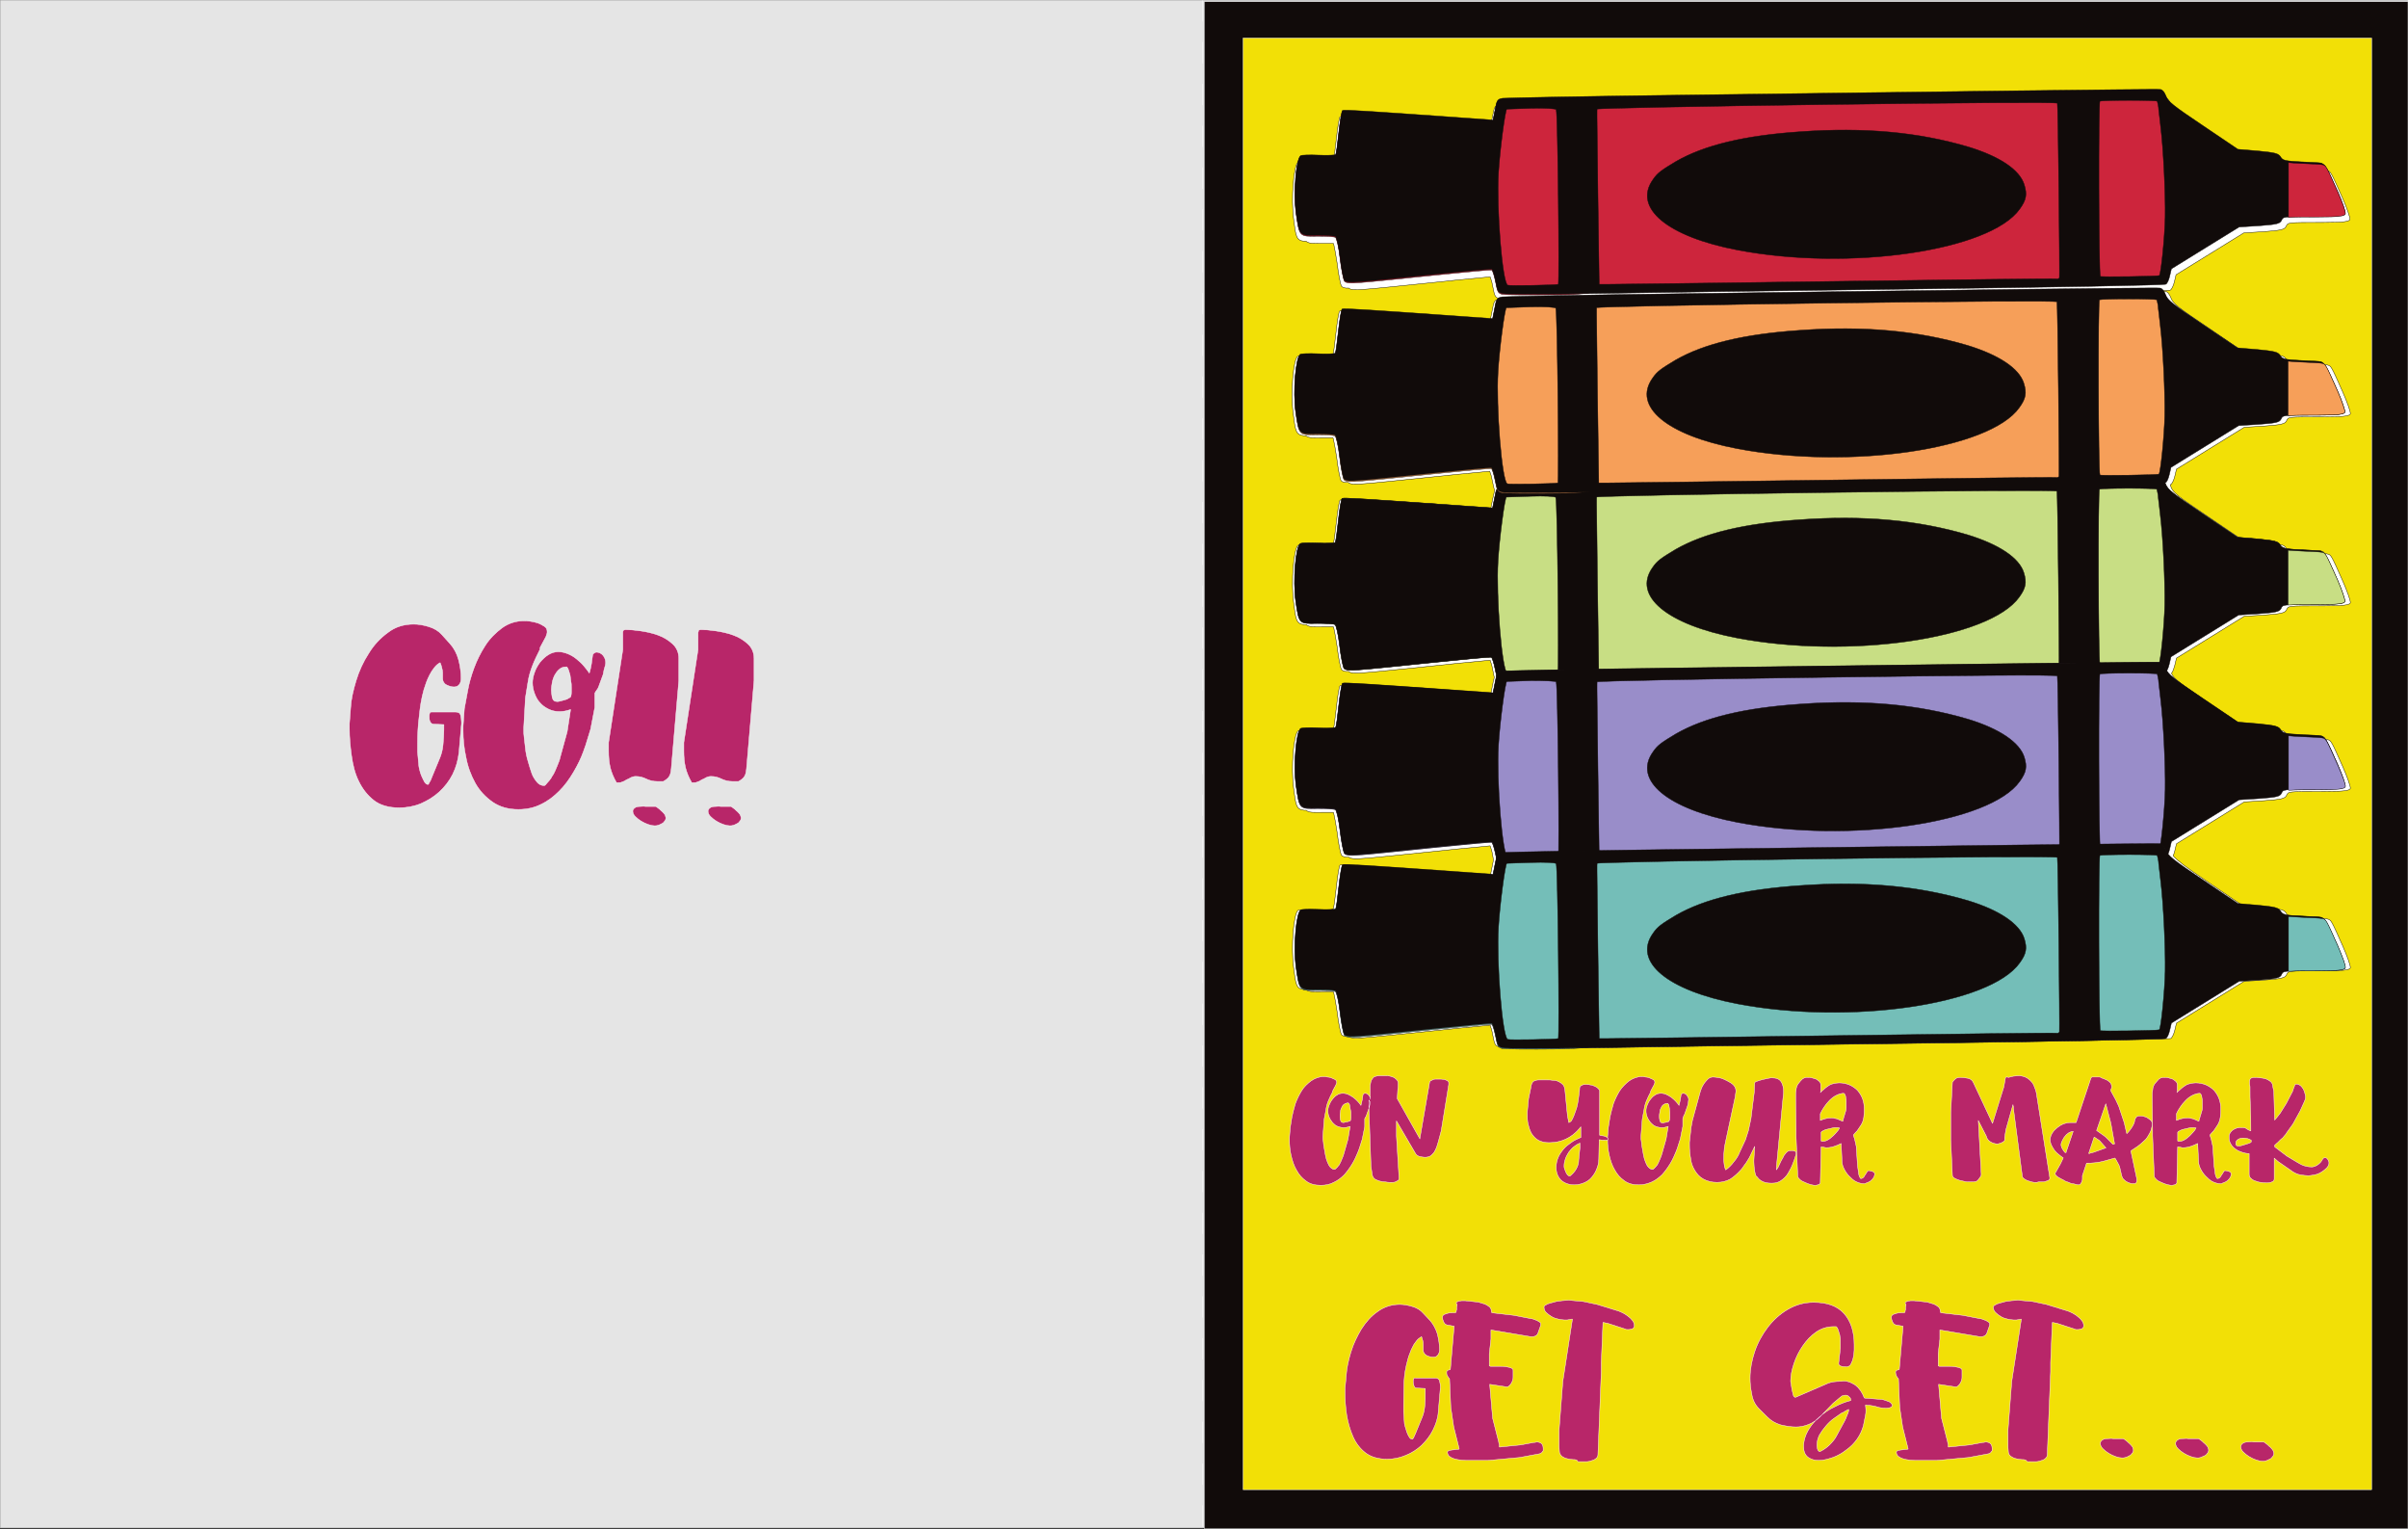 <?xml version="1.0" encoding="utf-8"?>
<!-- Generator: Adobe Illustrator 21.1.0, SVG Export Plug-In . SVG Version: 6.00 Build 0)  -->
<svg version="1.1" id="Layer_1" xmlns="http://www.w3.org/2000/svg" xmlns:xlink="http://www.w3.org/1999/xlink" x="0px" y="0px"
	 viewBox="0 0 576.1 365.7" style="enable-background:new 0 0 576.1 365.7;" xml:space="preserve">
<rect x="0" y="0" width="576.1" height="365.7" fill="#333333" stroke="none"/>
<style type="text/css">
	.st0{fill:#E5E5E5;stroke:#FFFFFF;stroke-width:0.1;stroke-linecap:round;stroke-linejoin:round;}
	.st1{fill:none;stroke:#FFFFFF;stroke-width:0.1;stroke-linecap:round;stroke-linejoin:round;stroke-dasharray:5,5;}
	.st2{fill:#110B0A;stroke:#FFFFFF;stroke-width:0.1;stroke-linecap:round;stroke-linejoin:round;}
	.st3{fill:#F2E006;stroke:#FFFFFF;stroke-width:0.1;stroke-linecap:round;stroke-linejoin:round;}
	.st4{fill:#FFFFFF;stroke:#110B0A;stroke-width:0.1;stroke-linecap:round;stroke-linejoin:round;}
	.st5{fill:#CD253C;stroke:#110B0A;stroke-width:0.1;stroke-linecap:round;stroke-linejoin:round;}
	.st6{fill:#110B0A;stroke:#110B0A;stroke-width:0.1;stroke-linecap:round;stroke-linejoin:round;}
	.st7{fill:#B82669;stroke:#FFFFFF;stroke-width:0.1;stroke-linecap:round;stroke-linejoin:round;}
	.st8{fill:#C8DE84;stroke:#110B0A;stroke-width:0.1;stroke-linecap:round;stroke-linejoin:round;}
	.st9{fill:#F69F59;stroke:#110B0A;stroke-width:0.1;stroke-linecap:round;stroke-linejoin:round;}
	.st10{fill:#998DC9;stroke:#110B0A;stroke-width:0.1;stroke-linecap:round;stroke-linejoin:round;}
	.st11{fill:#74BEB8;stroke:#110B0A;stroke-width:0.1;stroke-linecap:round;stroke-linejoin:round;}
</style>
<g>
	<g>
		<g>
			<path id="path_6ca0dc945fc24f7adf4e89daef3aa6eb" class="st0" d="M0.1,0.1l0,365.3h576l0-365.3H0.1z"/>
		</g>
	</g>
	<g>
		<g>
			<path id="path_41340c499de0dda0e3e2f438ba6f88d7" class="st1" d="M287.7,0.1v365.3"/>
		</g>
	</g>
</g>
<g>
	<g>
		<path id="path_bf97e03300ef2a6b659d6cd1fe86ce1e" class="st2" d="M288.1,0.4v365.2h288l0-365.2H288.1z"/>
	</g>
</g>
<g>
	<g>
		<path id="path_85dae30b91cd8e0cef50e3625f52579d" class="st3" d="M567.4,9.1v347.2h-270V9.1H567.4z"/>
	</g>
</g>
<g>
	<g>
		<path id="path_8f02a5b5dd092a6a31fded35d518b915" class="st4" d="M359.5,250.4l-0.2,0c-0.3,0-0.6,0-0.6,0c-1-0.3-1.1-0.4-1.6-3
			c-0.1-0.7-0.3-1.4-0.5-1.9l-0.1-0.3l-3,0.3c-2.6,0.2-6.1,0.6-10,1c-7.7,0.8-15.4,1.6-17.2,1.7c-2,0.2-3.1,0.1-3.5-0.2l-0.1-0.1
			l-0.7,0c-0.6-0.1-0.9-0.2-1.1-0.5c-0.2-0.4-0.7-2.8-1-5.4c-0.3-1.9-0.6-3.7-0.8-4.5l-0.1-0.3l-1.2,0c-0.5,0-1,0-1.5,0
			c-1.9,0-3,0.1-3.7-0.4l-0.1-0.1l-0.5,0c-1.9-0.2-2-1.2-2.5-5.2c-0.7-5,0-13.2,1.1-13.8c0.2-0.1,2.1-0.2,4.2-0.1
			c2.1,0.1,3.9,0,4.1-0.1c0.2-0.1,0.5-2.5,0.8-5.3c0.3-2.8,0.7-5.2,0.9-5.3c0.4-0.2,6.4,0.2,26.2,1.6l9.8,0.7l0.5-2.5l0.2-1
			l-0.2-1.2c-0.1-0.7-0.3-1.4-0.5-1.9l-0.1-0.3l-3,0.3c-2.6,0.2-6.1,0.6-10,1c-7.7,0.8-15.4,1.6-17.2,1.7c-2,0.2-3.1,0.1-3.5-0.2
			l-0.1-0.1l-0.7,0c-0.6-0.1-0.9-0.2-1.1-0.5c-0.2-0.4-0.7-2.8-1-5.4c-0.3-1.9-0.6-3.7-0.8-4.5l-0.1-0.3l-1.2,0c-0.5,0-1,0-1.5,0
			c-1.9,0-3,0.1-3.7-0.4l-0.1-0.1l-0.5,0c-1.9-0.2-2-1.2-2.5-5.2c-0.7-5,0-13.2,1.1-13.8c0.2-0.1,2.1-0.2,4.2-0.1s3.9,0,4.1-0.1
			c0.2-0.1,0.5-2.5,0.8-5.3c0.3-2.8,0.7-5.2,0.9-5.3c0.4-0.2,6.4,0.2,26.2,1.6l9.8,0.7l0.5-2.5c0.1-0.6,0.2-1,0.3-1.4l0.1-0.4
			l-0.1-0.4c-0.1-0.4-0.2-0.9-0.3-1.5c-0.1-0.7-0.3-1.4-0.5-1.9l-0.1-0.3l-3,0.3c-2.6,0.2-6.1,0.6-10,1c-7.7,0.8-15.4,1.6-17.2,1.7
			c-2,0.2-3.1,0.1-3.5-0.2l-0.1-0.1l-0.7,0c-0.6-0.1-0.9-0.2-1.1-0.5c-0.2-0.4-0.7-2.8-1-5.4c-0.3-1.9-0.6-3.7-0.8-4.5l-0.1-0.3
			l-1.2,0c-0.5,0-1,0-1.5,0c-1.9,0-3,0.1-3.7-0.4l-0.1-0.1l-0.5,0c-1.9-0.2-2-1.2-2.5-5.2c-0.7-5,0-13.2,1.1-13.8
			c0.2-0.1,2.1-0.2,4.2-0.1c2.1,0.1,3.9,0,4.1-0.1c0.2-0.1,0.5-2.5,0.8-5.3s0.7-5.2,0.9-5.3c0.4-0.2,6.4,0.2,26.2,1.6l9.8,0.7
			l0.5-2.5c0.2-0.9,0.3-1.4,0.4-1.8l0.1-0.3l0,0c-0.2-0.4-0.3-1.1-0.6-2.4c-0.1-0.7-0.3-1.4-0.5-1.9l-0.1-0.3l-3,0.3
			c-2.6,0.2-6.1,0.6-10,1c-7.7,0.8-15.4,1.6-17.2,1.7c-2,0.2-3.1,0.1-3.5-0.2l-0.1-0.1l-0.7,0c-0.6-0.1-0.9-0.2-1.1-0.5
			c-0.2-0.4-0.7-2.8-1-5.4c-0.3-1.9-0.6-3.7-0.8-4.5l-0.1-0.3l-1.2,0c-0.5,0-1,0-1.5,0c-1.9,0-3,0.1-3.7-0.4l-0.1-0.1l-0.5,0
			c-1.9-0.2-2-1.2-2.5-5.2c-0.7-5,0-13.2,1.1-13.8c0.2-0.1,2.1-0.2,4.2-0.1c2.1,0.1,3.9,0,4.1-0.1c0.2-0.1,0.5-2.5,0.8-5.3
			c0.3-2.8,0.7-5.2,0.9-5.3c0.4-0.2,6.4,0.2,26.2,1.6l9.8,0.7l0.5-2.5c0.4-2.3,0.6-2.5,1.8-2.7l0.8,0l-0.1-0.1l0,0l-0.2,0
			c-0.3,0-0.6,0-0.6,0c-1-0.3-1.1-0.4-1.6-3c-0.1-0.7-0.3-1.4-0.5-1.9l-0.1-0.3l-3,0.3c-2.6,0.2-6.1,0.6-10,1
			c-7.7,0.8-15.4,1.6-17.2,1.7c-2,0.2-3.1,0.1-3.5-0.2l-0.1-0.1l-0.7,0c-0.6-0.1-0.9-0.2-1.1-0.5c-0.2-0.4-0.7-2.8-1-5.4
			c-0.3-1.9-0.6-3.7-0.8-4.5l-0.1-0.3l-1.2,0c-0.5,0-1,0-1.5,0c-1.9,0-3,0.1-3.7-0.4l-0.1-0.1l-0.5,0c-1.9-0.2-2-1.2-2.5-5.2
			c-0.7-5,0-13.2,1.1-13.8c0.2-0.1,2.1-0.2,4.2-0.1c2.1,0.1,3.9,0,4.1-0.1c0.2-0.1,0.5-2.5,0.8-5.3s0.7-5.2,0.9-5.3
			c0.4-0.2,6.4,0.2,26.2,1.6l9.8,0.7l0.5-2.5c0.4-2.3,0.6-2.5,1.8-2.7c0.7-0.1,21.4-0.5,45.9-0.8c24.6-0.3,59.5-0.8,77.7-1
			c18.2-0.2,33.4-0.4,33.8-0.3c0.1,0,0.2,0.1,0.4,0.1l0.3,0.3l1,0c0.5,0.1,0.9,0.6,1.3,1.6c0.5,1.3,1.6,2.2,8.9,7.1l7.8,5.3l3.7,0.3
			c2.5,0.2,3.8,0.4,4.6,0.7l0.2,0.1l0.3,0c1.3,0.2,1.8,0.5,2.1,1.1c0.1,0.2,0.3,0.4,0.5,0.5l0,0l0.4,0c0.6,0,1.3,0.1,2.2,0.1
			c2.3,0.1,4.6,0.2,5,0.3c0.2,0.1,0.4,0.1,0.6,0.2l0.1,0.1l0.4,0c0.3,0,0.5,0.1,0.6,0.1c0.9,0.2,0.9,0.2,3.7,6.5
			c1.1,2.5,1.9,4.8,1.8,5.2c-0.2,0.5-1.6,0.7-6.4,0.7c-8.9,0-8.4,0-8.9,1c-0.4,0.7-1.2,0.9-5.3,1.2l-4.8,0.3l-8.1,5l-8.1,5l-0.4,1.7
			c-0.2,0.9-0.7,1.9-1,2c0,0-0.5,0-1.3,0.1l-1.1,0l0.3,0.2l1,0c0.5,0.1,0.9,0.6,1.3,1.6c0.5,1.3,1.6,2.2,8.9,7.1l7.8,5.3l3.7,0.3
			c2.5,0.2,3.8,0.4,4.6,0.7l0.2,0.1l0.3,0.1c1.3,0.2,1.8,0.5,2.1,1.1c0.1,0.2,0.3,0.4,0.5,0.5l0,0l0.4,0c0.6,0,1.3,0.1,2.2,0.1
			c2.3,0.1,4.6,0.2,5,0.3c0.2,0.1,0.4,0.1,0.6,0.2l0.1,0.1l0.4,0c0.3,0,0.5,0.1,0.6,0.1c0.9,0.2,0.9,0.2,3.7,6.5
			c1.1,2.5,1.9,4.8,1.8,5.2c-0.2,0.5-1.6,0.7-6.4,0.7c-8.9,0-8.4,0-8.9,1c-0.4,0.7-1.2,0.9-5.3,1.2l-4.8,0.3l-8.1,5l-8.1,5l-0.4,1.7
			c-0.2,0.9-0.7,1.9-1,2l-0.1,0l0.2,0.6c0.5,1.3,1.6,2.2,8.9,7.1l7.8,5.3l3.7,0.3c2.5,0.2,3.8,0.4,4.6,0.7l0.2,0.1l0.3,0.1
			c1.3,0.2,1.8,0.5,2.1,1.1c0.1,0.2,0.3,0.4,0.5,0.5l0,0l0.4,0c0.6,0,1.3,0.1,2.2,0.1c2.3,0.1,4.6,0.2,5,0.3
			c0.2,0.1,0.4,0.1,0.6,0.2l0.1,0.1l0.4,0c0.3,0,0.5,0.1,0.6,0.1c0.9,0.2,0.9,0.2,3.7,6.5c1.1,2.5,1.9,4.8,1.8,5.2
			c-0.2,0.5-1.6,0.7-6.4,0.7c-8.9,0-8.4,0-8.9,1c-0.4,0.7-1.2,0.9-5.3,1.2l-4.8,0.3l-8.1,5l-8.1,5l-0.4,1.7
			c-0.2,0.7-0.4,1.4-0.7,1.8l-0.1,0.1l0.2,0.4c0.6,1.1,2.3,2.3,8.6,6.7l7.8,5.3l3.7,0.3c2.5,0.2,3.8,0.4,4.6,0.7l0.2,0.1l0.3,0
			c1.3,0.2,1.8,0.5,2.1,1.1c0.1,0.2,0.3,0.4,0.5,0.5l0,0l0.4,0c0.6,0,1.3,0.1,2.2,0.1c2.3,0.1,4.6,0.2,5,0.3
			c0.2,0.1,0.4,0.1,0.6,0.2l0.1,0.1l0.4,0c0.3,0,0.5,0.1,0.6,0.1c0.9,0.2,0.9,0.2,3.7,6.5c1.1,2.5,1.9,4.8,1.8,5.2
			c-0.2,0.5-1.6,0.7-6.4,0.7c-8.9,0-8.4,0-8.9,1c-0.4,0.7-1.2,0.9-5.3,1.2l-4.8,0.3l-8.1,5l-8.1,5l-0.4,1.7
			c-0.1,0.2-0.1,0.5-0.2,0.7l-0.2,0.4l0.1,0.2c0.9,1,2.8,2.5,8.3,6.2l7.8,5.3l3.7,0.3c2.5,0.2,3.8,0.4,4.6,0.7l0.2,0.1l0.3,0
			c1.3,0.2,1.8,0.5,2.1,1.1c0.1,0.2,0.3,0.4,0.5,0.5l0,0l0.4,0c0.6,0,1.3,0.1,2.2,0.1c2.3,0.1,4.6,0.2,5,0.3
			c0.2,0.1,0.4,0.1,0.6,0.2l0.1,0.1l0.4,0c0.3,0,0.5,0.1,0.6,0.1c0.9,0.2,0.9,0.2,3.7,6.5c1.1,2.5,1.9,4.8,1.8,5.2
			c-0.2,0.5-1.6,0.7-6.4,0.7c-8.9,0-8.4,0-8.9,1c-0.4,0.7-1.2,0.9-5.3,1.2l-4.8,0.3l-8.1,5l-8.1,5l-0.4,1.7c-0.2,0.9-0.7,1.9-1,2
			s-26.7,0.7-58.7,1.1c-32,0.4-67.3,0.9-78.5,1.1c-2.8,0-5.5,0.1-8,0.1c-7.5,0.1-13,0-13.5-0.1C359.9,250.7,359.7,250.6,359.5,250.4
			L359.5,250.4z"/>
	</g>
</g>
<g>
	<g>
		<g>
			<path id="path_36e46f3c23c9afb1a2865f85e5323fe6" class="st5" d="M372.9,70.5c-7.5,0.1-13,0-13.5-0.1c-1-0.3-1.1-0.4-1.6-3
				c-0.3-1.5-0.7-2.7-0.9-2.8c-0.2-0.1-6.7,0.5-14.4,1.3c-7.7,0.8-15.4,1.6-17.2,1.7c-2.3,0.2-3.4,0.1-3.7-0.4
				c-0.2-0.4-0.7-2.8-1-5.4c-0.3-2.6-0.8-4.8-1.1-5c-0.2-0.2-2.2-0.3-4.3-0.3c-4.4,0.1-4.3,0.1-5.1-5.3c-0.7-5,0-13.2,1.1-13.8
				c0.2-0.1,2.1-0.2,4.2-0.1c2.1,0.1,3.9,0,4.1-0.1c0.2-0.1,0.5-2.5,0.8-5.3c0.3-2.8,0.7-5.2,0.9-5.3c0.4-0.2,6.4,0.2,26.2,1.6
				l9.8,0.7l0.5-2.5c0.4-2.3,0.6-2.5,1.8-2.7c0.7-0.1,21.4-0.5,45.9-0.8c24.6-0.3,59.5-0.8,77.7-1c18.2-0.2,33.4-0.4,33.8-0.3
				c0.5,0.1,0.9,0.6,1.3,1.6c0.5,1.3,1.6,2.2,8.9,7.1l8.3,5.6l4.8,0.4c4.1,0.4,4.9,0.6,5.4,1.4c0.5,0.9,1.2,1,4.8,1.2
				c2.3,0.1,4.6,0.2,5,0.3c0.9,0.2,0.9,0.2,3.7,6.5c1.1,2.5,1.9,4.8,1.8,5.2c-0.2,0.5-1.6,0.7-6.4,0.7c-8.9,0-8.4,0-8.9,1
				c-0.4,0.7-1.2,0.9-5.3,1.2l-4.8,0.3l-8.1,5l-8.1,5l-0.4,1.7c-0.2,0.9-0.7,1.9-1,2c-0.3,0.2-26.7,0.7-58.7,1.1
				c-32,0.4-67.3,0.9-78.5,1.1C378.1,70.4,375.4,70.5,372.9,70.5z"/>
		</g>
	</g>
	<g>
		<g>
			<path id="path_ee0f6ff1758ef20667344a1fc6ff9f53" class="st6" d="M559.3,45.9c1.1,2.5,1.9,4.8,1.8,5.2c-0.2,0.5-1.6,0.7-6.4,0.7
				c-8.9,0-8.4,0-8.9,1c-0.4,0.7-1.2,0.9-5.3,1.2l-4.8,0.3l-8.1,5l-8.1,5l-0.4,1.7c-0.2,0.9-0.6,1.9-1,2c-0.3,0.2-26.7,0.7-58.7,1.1
				c-32,0.4-67.3,0.9-78.5,1.1c-11.2,0.2-20.9,0.2-21.5,0c-1-0.3-1.1-0.4-1.6-3c-0.3-1.5-0.7-2.7-0.9-2.8c-0.2-0.1-6.7,0.5-14.4,1.3
				c-7.7,0.8-15.4,1.6-17.2,1.7c-2.3,0.2-3.4,0.1-3.7-0.4c-0.2-0.4-0.7-2.8-1-5.4c-0.3-2.6-0.8-4.8-1.1-5c-0.2-0.2-2.2-0.3-4.3-0.3
				c-4.4,0.1-4.3,0.1-5.1-5.3c-0.7-5,0-13.1,1.1-13.8c0.2-0.1,2.1-0.2,4.2-0.1c2.1,0.1,3.9,0,4.1-0.1c0.2-0.1,0.5-2.5,0.8-5.3
				s0.7-5.2,0.9-5.3c0.4-0.2,6.4,0.2,26.2,1.6l9.8,0.7l0.5-2.5c0.4-2.3,0.6-2.5,1.8-2.7c0.7-0.1,21.4-0.5,45.9-0.8
				c24.6-0.3,59.5-0.8,77.7-1c18.2-0.2,33.4-0.4,33.8-0.3c0.5,0.1,0.9,0.6,1.3,1.6c0.5,1.3,1.6,2.2,8.9,7.1l8.3,5.6l4.8,0.4
				c4.1,0.4,4.9,0.6,5.4,1.4c0.5,0.9,1.2,1,4.8,1.2c2.3,0.1,4.6,0.2,5,0.3C556.5,39.7,556.5,39.7,559.3,45.9z M509.4,24
				c-3.6,0-6.7,0.1-7,0.2c-0.4,0.1-0.3,41.3,0.1,41.9c0.1,0.2,13.8,0,14.1-0.2c0.4-0.3,1.3-9.1,1.4-14c0.1-5.3-0.4-16.2-1.1-21.8
				c-0.2-2-0.5-4-0.5-4.5c-0.1-0.5-0.2-1.1-0.3-1.4C516,24.1,513,24,509.4,24z M437.2,25c-30.3,0.4-55,0.9-55.1,1.1
				c-0.1,0.2,0.1,9.7,0.2,21.1l0.3,20.8l1.9,0c1,0,25.5-0.3,54.3-0.7c28.8-0.4,52.7-0.7,53.1-0.6c0.4,0.1,0.8-0.1,0.8-0.3
				c0.1-0.5-0.3-41.4-0.5-41.7C492.2,24.4,467.4,24.6,437.2,25z M366.4,25.9c-3.1,0.1-5.8,0.2-5.9,0.2c-0.4,0.2-1.7,10.1-2,15.3
				c-0.5,8.3,0.9,26.1,2.2,26.8c0.4,0.2,11.5,0,12.1-0.2c0.3-0.1-0.1-41.1-0.5-41.8C372.2,26,369.5,25.8,366.4,25.9z M484.3,44.2
				c0.7,2.3,0.5,3.6-1.1,5.8c-7.1,10-40.7,14.9-67.5,9.8c-16.8-3.2-25.1-10.1-20.2-16.9c1.1-1.6,2-2.2,5.5-4.3
				c6.8-3.9,16.4-6.2,29.7-7.1c15.3-1.1,28.2,0.1,40.1,3.6C478.4,37.4,483.2,40.6,484.3,44.2z"/>
		</g>
	</g>
	<g>
		<g>
			<path id="path_4cf78905971d65d3ba70d34b51690f71" class="st5" d="M561.1,51.2c-0.2,0.5-1.6,0.7-6.4,0.7c-3.3,0-5.4,0-6.6,0.1
				l-0.6,0V38.9l0.1,0c0.7,0.1,1.6,0.1,3,0.2c2.3,0.1,4.6,0.2,5,0.3c0.9,0.2,0.9,0.2,3.7,6.5C560.4,48.4,561.3,50.8,561.1,51.2z"/>
		</g>
	</g>
</g>
<g>
	<g>
		<g>
			<g>
				<path id="path_cc63f34ed43e166bfc9200b6b0be761c" class="st7" d="M419.9,280.6c0-0.2-0.1-0.3-0.1-0.5c-0.1-0.7-0.2-1.4-0.2-2.2
					v-0.4l0.2-3.3l-1.1,2.3c-0.2,0.5-0.6,1-1,1.7c-0.5,0.6-0.8,1.2-1.2,1.6c-0.8,0.9-1.6,1.6-2.5,2.2c-0.9,0.5-2,0.8-3.2,0.8
					c-1.3,0-2.4-0.3-3.3-0.8c-0.9-0.5-1.5-1.2-2-2c-0.5-0.8-0.9-1.8-1-2.8c-0.2-1.1-0.3-2.2-0.3-3.3v-0.7l0.4-3.6l0.3-1.6l1.8-6.6
					c0.1-0.3,0.2-0.7,0.4-1.2c0.2-0.4,0.4-0.8,0.7-1.2c0.3-0.4,0.6-0.7,0.9-1c0.4-0.3,0.8-0.4,1.2-0.4c0.4,0,0.9,0.1,1.5,0.2
					c0.6,0.1,1.2,0.4,1.8,0.7c0.6,0.3,1.1,0.6,1.5,1c0.4,0.4,0.6,0.9,0.6,1.4v0.2l-0.2,1.4l-2.3,10.7c-0.1,0.6-0.3,1.3-0.3,1.9
					c-0.1,0.7-0.1,1.3-0.1,2c0,0,0,0.2,0,0.5c0,0.3,0.1,0.6,0.1,0.9c0,0.3,0.1,0.6,0.2,0.9c0.1,0.3,0.1,0.4,0.2,0.4h0
					c0.7-0.5,1.3-1.1,1.9-1.9c0.6-0.7,1.1-1.5,1.4-2.3l1.4-3l0.7-2.2l0.6-2.8l0.8-6.4l0.1-2.2c0-0.1,0.2-0.3,0.6-0.4
					c0.4-0.1,0.8-0.3,1.3-0.4c0.5-0.1,0.9-0.2,1.4-0.3c0.4-0.1,0.7-0.1,0.8-0.1c1.1,0,1.8,0.3,2.2,0.9c0.4,0.6,0.6,1.4,0.6,2.4v0.2
					l-1.7,17.8v0.7l0,0c0.1-0.1,0.1-0.2,0.2-0.3c0.1-0.1,0.1-0.2,0.2-0.3l0.7-1.5c0.2-0.3,0.3-0.6,0.5-0.9c0.1-0.3,0.3-0.6,0.5-0.8
					c0.2-0.3,0.4-0.5,0.6-0.6c0.2-0.2,0.5-0.2,0.9-0.2c0.2,0,0.4,0,0.7,0.1c0.3,0.1,0.4,0.2,0.4,0.5c0,0.1,0,0.2,0,0.3
					c-0.2,0.7-0.5,1.5-0.8,2.3c-0.3,0.8-0.7,1.5-1.1,2.2c-0.4,0.7-1,1.3-1.6,1.7c-0.6,0.5-1.4,0.7-2.3,0.7c-0.9,0-1.6-0.1-2.2-0.4
					c-0.6-0.3-1-0.6-1.3-1.1C420.2,281.5,420,281.1,419.9,280.6z"/>
			</g>
		</g>
		<g>
			<g>
				<path id="path_6e5d97e86ee553d3e13d18013c2b8c6e" class="st7" d="M435.5,261.3c0.3-0.3,0.6-0.5,0.9-0.8c0.3-0.3,0.6-0.5,0.9-0.7
					c0.4-0.3,0.8-0.5,1.3-0.6c0.4-0.1,0.9-0.2,1.4-0.2c0.9,0,1.8,0.2,2.5,0.5c0.7,0.3,1.4,0.8,1.9,1.3c0.5,0.6,0.9,1.2,1.2,2
					c0.3,0.8,0.4,1.6,0.4,2.5c0,0.6,0,1.2-0.1,1.9c-0.1,0.7-0.3,1.3-0.6,1.8l-0.8,1.2c-0.1,0.2-0.3,0.4-0.6,0.7
					c-0.3,0.3-0.4,0.5-0.5,0.6v0l0.3,0.9l0.4,1.8l0.3,4.6l0.3,2.1c0,0.1,0.1,0.3,0.2,0.6c0.1,0.2,0.2,0.4,0.3,0.4
					c0.2,0,0.4-0.1,0.5-0.2c0.2-0.1,0.3-0.3,0.4-0.5c0.1-0.2,0.3-0.4,0.4-0.6c0.1-0.2,0.2-0.3,0.3-0.5c0.1-0.1,0.2-0.1,0.4-0.1
					c0.2,0,0.4,0.1,0.8,0.2c0.3,0.1,0.5,0.3,0.5,0.6c0,0.3-0.1,0.5-0.2,0.8c-0.2,0.3-0.4,0.5-0.6,0.7c-0.2,0.2-0.5,0.4-0.8,0.5
					c-0.3,0.1-0.5,0.2-0.7,0.3h-0.4c-0.6,0-1.2-0.2-1.8-0.5c-0.6-0.3-1.1-0.8-1.6-1.3c-0.5-0.5-0.9-1.1-1.2-1.7
					c-0.3-0.6-0.5-1.2-0.5-1.8l-0.2-4.1l0-0.2c-0.6,0.3-1.1,0.5-1.7,0.7c-0.6,0.2-1.2,0.3-1.8,0.3c-0.2,0-0.4,0-0.6-0.1
					c-0.2,0-0.4-0.1-0.7-0.1h0l-0.2,8.6c0,0.1-0.1,0.3-0.2,0.3c-0.1,0.1-0.3,0.2-0.4,0.2s-0.3,0.1-0.5,0.1c-0.2,0-0.3,0-0.3,0
					c-0.2,0-0.6-0.1-1-0.2c-0.4-0.1-0.9-0.3-1.3-0.5c-0.5-0.2-0.9-0.4-1.2-0.7c-0.3-0.3-0.5-0.5-0.5-0.8l-0.4-9.7v-0.3
					c0-0.1,0-0.3,0-0.5c0-0.2,0-0.3,0-0.5v-0.3v0l-0.1-7.2V262c0-0.4,0-0.8,0.1-1.2c0-0.4,0.1-0.7,0.2-1c0.1-0.3,0.3-0.6,0.5-0.8
					c0.2-0.3,0.5-0.6,0.8-0.9c0.2-0.1,0.4-0.3,0.6-0.3c0.2-0.1,0.5-0.1,0.8-0.1c0.2,0,0.5,0,0.9,0.1c0.3,0.1,0.7,0.2,1,0.3
					c0.3,0.2,0.6,0.4,0.8,0.6c0.2,0.2,0.3,0.5,0.3,0.8v1.1V261.3z M440.1,269.8c-0.1,0-0.2-0.1-0.4-0.1c-0.2,0-0.3,0-0.5,0
					c-0.2,0-0.3,0-0.4,0l-1.7,0.4c-0.2,0-0.4,0.1-0.6,0.2c-0.2,0.1-0.4,0.2-0.6,0.3c0,0-0.1,0.1-0.2,0.2v0.7v0.7c0,0.2,0,0.4,0,0.7
					c0.1,0.1,0.2,0.1,0.3,0.1c0.4,0,0.8-0.1,1.2-0.3c0.4-0.2,0.8-0.5,1.1-0.8c0.4-0.3,0.7-0.7,1-1
					C439.7,270.5,439.9,270.2,440.1,269.8L440.1,269.8z M440.4,268c0.3,0.1,0.4,0.2,0.5,0.2l0,0v-0.1l0-0.1l0.6-2
					c0.1-0.3,0.2-0.6,0.2-1c0-0.3,0-0.7,0-1c0-0.1,0-0.3,0-0.5c0-0.3,0-0.6-0.1-0.9c0-0.3-0.1-0.6-0.2-0.8c-0.1-0.2-0.2-0.3-0.3-0.3
					c-0.6,0-1.2,0.2-1.8,0.5c-0.6,0.3-1.1,0.7-1.6,1.2c-0.5,0.5-0.9,1-1.3,1.6c-0.4,0.6-0.7,1.1-0.9,1.6v0.2v0.7c0,0.2,0,0.5,0,0.7
					c0.9-0.4,1.7-0.6,2.6-0.6c0.3,0,0.6,0,0.8,0.1c0.3,0,0.6,0.1,0.8,0.2C440,267.8,440.1,267.9,440.4,268z"/>
			</g>
		</g>
		<g>
			<g>
				<path id="path_596273b2c1fbe4b11fef616394660be1" class="st7" d="M538.5,270.5v-0.6c0-1.7,0-3.4-0.1-5c-0.1-1.7-0.1-3.3-0.1-5
					c0-0.2-0.1-0.4-0.1-0.6v-0.6c0-0.4,0.1-0.6,0.3-0.8c0.2-0.1,0.5-0.2,0.9-0.2c0.3,0,0.7,0,1.2,0.1c0.5,0,0.9,0.1,1.3,0.2
					c0.4,0.1,0.8,0.3,1.2,0.6c0.3,0.2,0.6,0.6,0.6,1l0.3,1.5l0.2,6.8h0l0.1-0.1l1.2-1.5l1.5-2.4l1.4-2.7c0,0,0.1-0.1,0.1-0.2
					c0-0.1,0.1-0.2,0.1-0.3c0-0.1,0.1-0.2,0.1-0.3c0-0.1,0.1-0.2,0.1-0.3c0.1-0.1,0.1-0.3,0.2-0.5c0-0.2,0.2-0.3,0.4-0.3
					c0.3,0,0.6,0.1,0.9,0.3c0.3,0.2,0.5,0.5,0.7,0.8c0.2,0.3,0.3,0.7,0.4,1c0.1,0.4,0.2,0.7,0.2,1c0,0.3-0.1,0.7-0.3,1.1l-1,2.2
					l-1.7,3.1l-1.5,2.1c-0.1,0.2-0.3,0.5-0.6,0.8c-0.2,0.3-0.5,0.6-0.8,0.8c-0.3,0.3-0.5,0.5-0.8,0.8c-0.3,0.2-0.5,0.5-0.7,0.6v0
					l0,0v0.2c0,0,0,0.1,0,0.1l0,0.1l2.9,2.2l2.5,1.5c0.5,0.3,1,0.6,1.6,0.8c0.6,0.2,1.2,0.3,1.7,0.3h0.4c0.7-0.1,1.3-0.5,1.8-1
					c0.2-0.2,0.3-0.4,0.5-0.7c0.1-0.3,0.4-0.5,0.6-0.5c0.3,0,0.5,0.1,0.7,0.4c0.2,0.3,0.3,0.6,0.3,0.8c0,0.5-0.2,0.9-0.6,1.3
					c-0.4,0.4-0.8,0.7-1.3,1s-1,0.5-1.6,0.6c-0.6,0.1-1,0.2-1.4,0.2c-0.6,0-1.2-0.1-1.9-0.2c-0.7-0.1-1.3-0.4-1.8-0.7l-3.6-2.5
					l-0.9-0.8h0c0,0.1,0,0.3,0,0.5c0,0.2,0,0.5,0,0.7c0,0.3,0,0.5,0,0.7c0,0.2,0,0.4,0,0.5v0.8c0,0.3,0,0.6,0,0.9c0,0.3,0,0.6,0,0.9
					c0,0.2-0.1,0.4-0.2,0.5c-0.2,0.1-0.3,0.2-0.6,0.3c-0.2,0-0.4,0.1-0.7,0.1c-0.2,0-0.4,0-0.6,0c-0.3,0-0.6,0-1-0.1
					c-0.4,0-0.8-0.1-1.3-0.3c-0.4-0.1-0.8-0.3-1.1-0.6c-0.3-0.2-0.5-0.6-0.5-1v-0.4c0-0.7,0-1.4,0-2.1c0-0.7,0-1.4,0-2.1v-0.4
					c-0.6,0-1.1-0.1-1.7-0.3c-0.6-0.2-1.1-0.4-1.6-0.8c-0.5-0.3-0.8-0.7-1.1-1.2c-0.3-0.5-0.4-1-0.4-1.7c0-0.4,0.1-0.7,0.3-1
					s0.4-0.5,0.7-0.7c0.3-0.2,0.6-0.3,0.9-0.4c0.4-0.1,0.7-0.1,1-0.1s0.7,0,1,0.1C537.9,270.3,538.2,270.4,538.5,270.5z
					 M538.5,272.7c-0.2-0.2-0.5-0.3-0.9-0.4c-0.4-0.1-0.7-0.1-1-0.1c-0.4,0-0.8,0.1-1.1,0.3c-0.4,0.2-0.6,0.5-0.6,1
					c0,0.3,0.1,0.4,0.2,0.5c0.1,0.1,0.3,0.1,0.6,0.1c0.1,0,0.3,0,0.6-0.1c0.3-0.1,0.6-0.2,1-0.3c0.3-0.1,0.6-0.2,0.9-0.3
					c0.2-0.1,0.4-0.2,0.4-0.3V272.7L538.5,272.7z"/>
			</g>
		</g>
		<g>
			<g>
				<path id="path_4fafc15373fd7d4058422b3dc7f66fef" class="st7" d="M520.8,261.3c0.3-0.3,0.6-0.5,0.9-0.8c0.3-0.3,0.6-0.5,0.9-0.7
					c0.4-0.3,0.8-0.5,1.3-0.6c0.4-0.1,0.9-0.2,1.4-0.2c0.9,0,1.8,0.2,2.5,0.5c0.7,0.3,1.4,0.8,1.9,1.3c0.5,0.6,0.9,1.2,1.2,2
					c0.3,0.8,0.4,1.6,0.4,2.5c0,0.6,0,1.2-0.1,1.9c-0.1,0.7-0.3,1.3-0.6,1.8l-0.8,1.2c-0.1,0.2-0.3,0.4-0.6,0.7
					c-0.3,0.3-0.4,0.5-0.5,0.6v0l0.3,0.9l0.4,1.8l0.3,4.6l0.3,2.1c0,0.1,0.1,0.3,0.2,0.6c0.1,0.2,0.2,0.4,0.3,0.4
					c0.2,0,0.4-0.1,0.5-0.2c0.2-0.1,0.3-0.3,0.4-0.5c0.1-0.2,0.3-0.4,0.4-0.6s0.2-0.3,0.3-0.5c0.1-0.1,0.2-0.1,0.4-0.1
					c0.2,0,0.4,0.1,0.8,0.2c0.3,0.1,0.5,0.3,0.5,0.6c0,0.3-0.1,0.5-0.2,0.8c-0.2,0.3-0.4,0.5-0.6,0.7c-0.2,0.2-0.5,0.4-0.8,0.5
					c-0.3,0.1-0.5,0.2-0.7,0.3h-0.4c-0.6,0-1.2-0.2-1.8-0.5c-0.6-0.3-1.1-0.8-1.6-1.3c-0.5-0.5-0.9-1.1-1.2-1.7s-0.5-1.2-0.5-1.8
					l-0.2-4.1l0-0.2c-0.6,0.3-1.1,0.5-1.7,0.7c-0.6,0.2-1.2,0.3-1.8,0.3c-0.2,0-0.4,0-0.6-0.1c-0.2,0-0.4-0.1-0.7-0.1h0l-0.2,8.6
					c0,0.1-0.1,0.3-0.2,0.3c-0.1,0.1-0.3,0.2-0.4,0.2c-0.2,0-0.3,0.1-0.5,0.1c-0.2,0-0.3,0-0.3,0c-0.2,0-0.6-0.1-1-0.2
					c-0.4-0.1-0.9-0.3-1.3-0.5c-0.5-0.2-0.9-0.4-1.2-0.7c-0.3-0.3-0.5-0.5-0.5-0.8l-0.4-9.7v-0.3c0-0.1,0-0.3,0-0.5
					c0-0.2,0-0.3,0-0.5v-0.3v0l-0.1-7.2V262c0-0.4,0-0.8,0.1-1.2c0-0.4,0.1-0.7,0.2-1c0.1-0.3,0.3-0.6,0.5-0.8s0.5-0.6,0.8-0.9
					c0.2-0.1,0.4-0.3,0.6-0.3c0.2-0.1,0.5-0.1,0.8-0.1c0.2,0,0.5,0,0.9,0.1c0.3,0.1,0.7,0.2,1,0.3c0.3,0.2,0.6,0.4,0.8,0.6
					c0.2,0.2,0.3,0.5,0.3,0.8v1.1V261.3z M525.4,269.8c-0.1,0-0.2-0.1-0.4-0.1c-0.2,0-0.3,0-0.5,0c-0.2,0-0.3,0-0.4,0l-1.7,0.4
					c-0.2,0-0.4,0.1-0.6,0.2c-0.2,0.1-0.4,0.2-0.6,0.3c0,0-0.1,0.1-0.2,0.2v0.7v0.7c0,0.2,0,0.4,0,0.7c0.1,0.1,0.2,0.1,0.3,0.1
					c0.4,0,0.8-0.1,1.2-0.3c0.4-0.2,0.8-0.5,1.1-0.8c0.4-0.3,0.7-0.7,1-1C525,270.5,525.2,270.2,525.4,269.8L525.4,269.8z
					 M525.6,268c0.3,0.1,0.4,0.2,0.5,0.2l0,0v-0.1l0-0.1l0.6-2c0.1-0.3,0.2-0.6,0.2-1c0-0.3,0-0.7,0-1c0-0.1,0-0.3,0-0.5
					c0-0.3,0-0.6-0.1-0.9c0-0.3-0.1-0.6-0.2-0.8c-0.1-0.2-0.2-0.3-0.3-0.3c-0.6,0-1.2,0.2-1.8,0.5c-0.6,0.3-1.1,0.7-1.6,1.2
					c-0.5,0.5-0.9,1-1.3,1.6c-0.4,0.6-0.7,1.1-0.9,1.6v0.2v0.7c0,0.2,0,0.5,0,0.7c0.9-0.4,1.7-0.6,2.6-0.6c0.3,0,0.6,0,0.8,0.1
					c0.3,0,0.6,0.1,0.8,0.2C525.2,267.8,525.4,267.9,525.6,268z"/>
			</g>
		</g>
		<g>
			<g>
				<path id="path_41dfc9abeb882bf23b8c4b57bc8c4e41" class="st7" d="M496.3,283.2c-0.3-0.1-0.5-0.1-0.6-0.1c-0.1,0-0.4-0.1-0.8-0.3
					c-0.4-0.1-0.9-0.3-1.3-0.6c-0.5-0.2-0.9-0.5-1.3-0.7c-0.4-0.3-0.6-0.5-0.6-0.8l0-0.1l1.3-2.3l0.6-1.3l0-0.1
					c-0.4-0.2-0.7-0.5-1.1-0.8s-0.7-0.6-1-1c-0.3-0.4-0.5-0.8-0.7-1.2c-0.2-0.4-0.3-0.9-0.3-1.3c0-0.6,0.2-1.1,0.5-1.6
					c0.3-0.5,0.7-0.9,1.2-1.3c0.5-0.4,1-0.7,1.5-0.9c0.6-0.2,1.1-0.3,1.6-0.3h1.4l3.5-10.5l0.1-0.2c0.1-0.1,0.1-0.2,0.2-0.2h1.9
					c0.2,0.1,0.5,0.3,0.9,0.4c0.3,0.1,0.6,0.3,0.9,0.4c0.3,0.2,0.5,0.4,0.7,0.6c0.2,0.2,0.3,0.6,0.3,1c0,0.1,0,0.3-0.1,0.4
					c0,0.1-0.1,0.2-0.1,0.4v0.1l1.2,2.2l0.7,1.5l1.3,3.9l0.6,2.6l0.1,0c0.3-0.3,0.6-0.7,0.9-1.1c0.3-0.4,0.5-0.8,0.7-1.2
					c0.1-0.2,0.2-0.5,0.2-0.7s0.1-0.4,0.2-0.6c0.1-0.2,0.2-0.3,0.3-0.4c0.1-0.1,0.4-0.2,0.7-0.2c0.2,0,0.5,0,0.9,0.1
					c0.3,0.1,0.7,0.2,1,0.4c0.3,0.2,0.6,0.4,0.8,0.6c0.2,0.2,0.3,0.5,0.3,0.8c0,0.5-0.1,1-0.3,1.6c-0.2,0.5-0.5,1-0.8,1.5
					c-0.3,0.5-0.7,0.9-1.2,1.3c-0.4,0.4-0.8,0.7-1.2,1l-1.5,1c0,0-0.1,0.1-0.1,0.1v0l1.4,6.6c0,0.1,0,0.2,0,0.3v0.3
					c0,0.2-0.1,0.4-0.2,0.5c-0.2,0.1-0.3,0.1-0.5,0.1c-0.3,0-0.6,0-0.9-0.1c-0.3-0.1-0.6-0.2-0.9-0.4c-0.3-0.2-0.5-0.4-0.7-0.6
					c-0.2-0.2-0.3-0.5-0.4-0.8l-0.3-1.3c-0.1-0.5-0.2-1-0.5-1.5c-0.3-0.5-0.5-1-0.8-1.4l-0.1,0h0l-2.5,0.7c-0.7,0.2-1.3,0.3-2.1,0.4
					c-0.7,0.1-1.4,0.1-2.1,0.1l-1,3c0,0.1,0,0.3,0,0.6c0,0.2,0,0.5-0.1,0.7s-0.1,0.4-0.3,0.6c-0.1,0.2-0.3,0.3-0.5,0.3h-0.1
					C496.8,283.3,496.6,283.3,496.3,283.2z M505.9,273.6l-0.9-5l-1.2-4.6l-2.2,6.4l1.7,1.2c0.1,0.1,0.3,0.2,0.5,0.4
					c0.2,0.2,0.4,0.4,0.6,0.6l0.6,0.6c0.2,0.2,0.4,0.4,0.5,0.5L505.9,273.6z M496,270.6L496,270.6c-0.3,0-0.6,0.1-1,0.3
					c-0.3,0.2-0.7,0.5-0.9,0.8c-0.3,0.3-0.5,0.7-0.7,1.1c-0.2,0.4-0.3,0.7-0.3,1c0,0.1,0,0.3,0.1,0.5c0.1,0.2,0.1,0.4,0.3,0.6
					c0.1,0.2,0.2,0.4,0.4,0.6c0.1,0.2,0.3,0.2,0.4,0.2c0,0,0,0,0-0.1L496,270.6z M501.1,272L501.1,272L501.1,272L501,272l-1.3,3.9v0
					h0l0.1,0c0.1,0,0.2,0,0.3-0.1c0.1,0,0.3-0.1,0.4-0.1c0.1,0,0.3-0.1,0.4-0.1l2.8-1l0.1,0l0-0.1l-1.5-1.7L501.1,272z"/>
			</g>
		</g>
		<g>
			<g>
				<path id="path_a3e3716d667def4a7bb67c3fee45ff46" class="st7" d="M472.6,282.6c-0.3,0.1-0.6,0.1-0.9,0.1c-0.3,0-0.6,0-0.8,0
					c-0.1,0-0.4,0-0.8-0.1c-0.4-0.1-0.8-0.2-1.3-0.3c-0.4-0.1-0.8-0.3-1.2-0.5c-0.3-0.2-0.5-0.4-0.5-0.7l-0.4-8.6v-1.4
					c0-0.3,0-0.7,0-1.2c0-0.4,0-0.9,0-1.3v-1.3v-1.1l0.4-7.3c0,0,0-0.1,0.1-0.2l0.1-0.1c0.2-0.3,0.5-0.5,0.7-0.7
					c0.2-0.1,0.6-0.2,1-0.2c0.6,0,1.2,0.1,1.8,0.2c0.6,0.1,1.1,0.5,1.3,1l4.6,9.8l2.7-8.7l0.4-2.2c0-0.1,0.1-0.2,0.3-0.2
					c0.1,0,0.2,0,0.4,0.1c0.4-0.1,0.8-0.2,1.2-0.3c0.4,0,0.8-0.1,1.2-0.1c0.6,0,1.1,0.1,1.6,0.3c0.5,0.2,0.9,0.5,1.3,0.9
					c0.4,0.4,0.7,0.8,0.9,1.4c0.2,0.5,0.4,1,0.5,1.6l3.2,20.2v0.1c0,0.2-0.1,0.4-0.3,0.5c-0.2,0.1-0.5,0.2-0.8,0.3
					c-0.3,0.1-0.6,0.1-0.9,0.1c-0.3,0-0.5,0-0.7,0c-0.1,0-0.3,0.1-0.4,0.1c-0.1,0-0.3,0-0.4,0c-0.2,0-0.5,0-0.8-0.1
					c-0.3-0.1-0.7-0.2-1-0.3c-0.3-0.1-0.6-0.3-0.9-0.5c-0.3-0.2-0.4-0.5-0.4-0.8l-2.1-16l0-0.3c0-0.2,0-0.3-0.1-0.4l0-0.1l0-0.1
					l-1.7,6l-0.3,1.9l0,0.6c0,0.1-0.1,0.2-0.2,0.3c-0.1,0.1-0.3,0.2-0.5,0.3c-0.2,0.1-0.4,0.2-0.6,0.2c-0.2,0.1-0.3,0.1-0.4,0.1
					c-0.6,0-1.2-0.2-1.7-0.5c-0.5-0.3-0.9-0.8-1-1.4l-1.9-3.7l0.7,12.8v0.1c0,0.3-0.1,0.5-0.3,0.7
					C473.2,282.4,472.9,282.6,472.6,282.6z"/>
			</g>
		</g>
		<g>
			<g>
				<path id="path_d9d715fbe9129e626a797ca52a1fc81c" class="st7" d="M402.6,267.5c0,0.2,0,0.5,0,0.7c0,0.2,0,0.5,0,0.7v0.5l-0.6,3
					l-0.7,2.2l-0.3,0.8c-0.4,1-0.8,1.9-1.4,2.9c-0.6,1-1.2,1.8-1.9,2.6c-0.7,0.7-1.6,1.4-2.5,1.8s-2,0.7-3.1,0.7
					c-1.4,0-2.6-0.3-3.5-1c-1-0.7-1.7-1.5-2.3-2.6c-0.6-1-1-2.2-1.3-3.5c-0.3-1.3-0.4-2.5-0.4-3.7V272l0.2-2.4l0.4-2.5
					c0.2-1,0.5-2,0.8-3.1c0.4-1.1,0.9-2.1,1.5-3.1c0.6-0.9,1.4-1.7,2.3-2.4c0.9-0.6,1.9-1,3-1c0.2,0,0.4,0,0.8,0.1
					c0.4,0,0.7,0.1,1,0.2c0.3,0.1,0.6,0.3,0.9,0.4c0.3,0.2,0.4,0.4,0.4,0.7c0,0.1,0,0.2-0.1,0.3c0,0.1-0.1,0.2-0.1,0.3l-0.8,1.5v0.1
					c0,0,0,0.1,0,0.1c-0.4,0.7-0.7,1.4-1,2.1c-0.3,0.7-0.5,1.5-0.6,2.3l-0.4,2.1l-0.3,4l0,0.2c0,0.1,0,0.2,0,0.3
					c0,0.1,0,0.4,0.1,0.9c0,0.4,0.1,0.9,0.2,1.5c0.1,0.6,0.2,1.1,0.3,1.7c0.1,0.6,0.3,1.2,0.5,1.7c0.2,0.5,0.4,0.9,0.7,1.2
					c0.3,0.3,0.6,0.5,1,0.5c0.1,0,0.2-0.1,0.3-0.2c0.1-0.1,0.3-0.3,0.4-0.4c0.1-0.2,0.3-0.3,0.4-0.5c0.1-0.2,0.2-0.3,0.2-0.4
					c0.2-0.3,0.3-0.7,0.5-1.1c0.2-0.4,0.3-0.8,0.4-1.1l1-3.5l0.5-3v-0.1c-0.5,0.2-1,0.3-1.5,0.3c-0.5,0-1-0.1-1.5-0.3
					c-0.5-0.2-0.8-0.5-1.2-0.9c-0.3-0.4-0.6-0.8-0.8-1.3c-0.2-0.5-0.3-1-0.3-1.5c0-0.5,0.1-0.9,0.3-1.4c0.2-0.5,0.4-0.9,0.8-1.4
					c0.3-0.4,0.7-0.8,1.1-1c0.4-0.3,0.9-0.4,1.4-0.4c0.4,0,0.9,0.1,1.3,0.3c0.4,0.2,0.8,0.4,1.2,0.7c0.4,0.3,0.7,0.6,1,0.9
					c0.3,0.3,0.6,0.7,0.8,1c0.1-0.4,0.2-0.8,0.3-1.3c0.1-0.4,0.1-0.8,0.2-1.3c0.1-0.1,0.1-0.2,0.2-0.2c0.1-0.1,0.2-0.1,0.3-0.1
					c0.4,0,0.7,0.2,0.9,0.5c0.2,0.3,0.4,0.6,0.4,1v0c0,0.1-0.1,0.4-0.1,0.8c-0.1,0.4-0.1,0.6-0.2,0.8l-0.6,1.7
					c0,0.1-0.1,0.3-0.2,0.4C402.7,267.3,402.6,267.4,402.6,267.5z M399.3,268.1c0,0,0.1-0.1,0.1-0.1c0-0.2,0.1-0.4,0.1-0.6v-0.6
					c0-0.3,0-0.6,0-0.8l-0.1-0.9l-0.1-0.6c0-0.2-0.1-0.4-0.3-0.6h0c-0.4,0-0.7,0.1-1,0.3c-0.3,0.2-0.5,0.5-0.6,0.8
					c-0.2,0.3-0.3,0.7-0.3,1c-0.1,0.4-0.1,0.7-0.1,1c0,0.3,0,0.6,0.1,1c0.1,0.4,0.3,0.6,0.7,0.6c0.1,0,0.2,0,0.4-0.1
					c0.2,0,0.4-0.1,0.6-0.1c0.2-0.1,0.4-0.1,0.5-0.2C399.2,268.2,399.2,268.1,399.3,268.1z"/>
			</g>
		</g>
		<g>
			<g>
				<path id="path_4bc0552583d571e9354ec676144f7b59" class="st7" d="M378.1,259.8c0.1-0.1,0.3-0.2,0.5-0.3c0.2-0.1,0.4-0.1,0.6-0.1
					c0.2,0,0.3,0,0.5,0c0.2,0,0.5,0,0.8,0.1c0.3,0,0.6,0.1,1,0.3c0.3,0.1,0.6,0.3,0.8,0.5c0.2,0.2,0.4,0.4,0.4,0.7v1.5
					c0,0.7,0,1.5,0,2.2c0,0.8,0,1.5,0,2.2v1.5v3.1c0,0,0.1,0.1,0.3,0.1c0.2,0,0.4,0.1,0.7,0.1c0.2,0.1,0.5,0.1,0.7,0.3
					c0.2,0.1,0.3,0.3,0.3,0.5v0.1c-0.1,0.1-0.2,0.1-0.3,0.1H384c-0.5,0-0.9,0-1.3-0.1h-0.1l-0.1,4.6c0,0.9-0.2,1.7-0.5,2.4
					c-0.3,0.8-0.7,1.4-1.2,2c-0.5,0.6-1.1,1-1.8,1.3c-0.7,0.3-1.5,0.5-2.4,0.5c-1.2,0-2.3-0.4-3.1-1.1c-0.8-0.8-1.2-1.8-1.2-3.1
					c0-0.9,0.2-1.7,0.5-2.4c0.3-0.7,0.8-1.4,1.3-2c0.5-0.6,1.2-1.1,1.9-1.6c0.7-0.5,1.4-0.8,2.1-1.1l0.1,0l0-0.4v-2.2l-0.4,0.5
					c-1.9,2.2-4.3,3.3-7.2,3.3c-1,0-1.9-0.2-2.6-0.6c-0.7-0.4-1.2-1-1.6-1.6c-0.4-0.7-0.6-1.4-0.8-2.2c-0.2-0.8-0.2-1.7-0.2-2.5
					v-0.4l0.3-3.2l0.5-2.4c0.1-0.4,0.1-0.8,0.2-1c0.1-0.3,0.2-0.5,0.3-0.6c0.1-0.1,0.3-0.3,0.5-0.3c0.2-0.1,0.5-0.2,1-0.2
					c0.1,0,0.2,0,0.3,0s0.3,0,0.5,0c0.2,0,0.3,0,0.5,0c0.2,0,0.3,0,0.3,0h0.4c0.4,0,0.9,0,1.4,0.1c0.5,0,0.9,0.1,1.3,0.3
					c0.4,0.2,0.7,0.4,1,0.7c0.3,0.3,0.4,0.7,0.5,1.3l0.6,6.1l0.3,1.6l0,0.1c0.1,0,0.3-0.1,0.4-0.2c0.1-0.1,0.3-0.2,0.3-0.3
					c0.4-0.7,0.7-1.5,1-2.4c0.3-0.8,0.5-1.7,0.6-2.5l0.3-2.4C377.9,260,378,259.9,378.1,259.8z M378,274.5v-1.1
					c-0.5,0.2-1,0.5-1.5,0.9c-0.5,0.4-0.9,0.9-1.2,1.3c-0.3,0.5-0.6,1-0.8,1.6c-0.2,0.6-0.3,1.1-0.3,1.7c0,0.1,0,0.4,0.1,0.6
					c0.1,0.3,0.2,0.6,0.3,0.8c0.1,0.3,0.3,0.5,0.4,0.7c0.2,0.2,0.3,0.3,0.6,0.3h0c0.6-0.5,1.1-1,1.5-1.7c0.4-0.7,0.6-1.4,0.6-2.2
					L378,274.5z"/>
			</g>
		</g>
		<g>
			<g>
				<path id="path_49b2bcd30405288cc8bc6493dfa1a07c" class="st7" d="M327.8,263.6l-0.1,0.7c-0.1,0.4-0.1,0.6-0.2,0.8l-0.6,1.7
					c0,0.1-0.1,0.3-0.2,0.4c-0.1,0.2-0.2,0.3-0.2,0.4c0,0.2,0,0.5,0,0.7c0,0.2,0,0.5,0,0.7v0.5l-0.6,3l-0.7,2.2l-0.3,0.8
					c-0.4,1-0.8,1.9-1.4,2.9c-0.6,1-1.2,1.8-1.9,2.6c-0.7,0.7-1.6,1.4-2.5,1.8c-0.9,0.5-2,0.7-3.1,0.7c-1.4,0-2.6-0.3-3.5-1
					c-1-0.7-1.7-1.5-2.3-2.6c-0.6-1-1-2.2-1.3-3.5c-0.3-1.3-0.4-2.5-0.4-3.7V272l0.2-2.4l0.4-2.5c0.2-1,0.5-2,0.8-3.1
					c0.4-1.1,0.9-2.1,1.5-3.1s1.4-1.7,2.3-2.4c0.9-0.6,1.9-1,3-1c0.2,0,0.4,0,0.8,0.1c0.4,0,0.7,0.1,1,0.2c0.3,0.1,0.6,0.3,0.9,0.4
					c0.3,0.2,0.4,0.4,0.4,0.7c0,0.1,0,0.2-0.1,0.3c0,0.1-0.1,0.2-0.1,0.3l-0.8,1.5v0.1c0,0,0,0.1,0,0.1c-0.4,0.7-0.7,1.4-1,2.1
					c-0.3,0.7-0.5,1.5-0.6,2.3l-0.4,2.1l-0.3,4l0,0.2c0,0.1,0,0.2,0,0.3c0,0.1,0,0.4,0.1,0.9c0,0.4,0.1,0.9,0.2,1.5
					c0.1,0.6,0.2,1.1,0.3,1.7s0.3,1.2,0.5,1.7c0.2,0.5,0.4,0.9,0.7,1.2c0.3,0.3,0.6,0.5,1,0.5c0.1,0,0.2-0.1,0.3-0.2
					c0.1-0.1,0.3-0.3,0.4-0.4c0.1-0.2,0.3-0.3,0.4-0.5c0.1-0.2,0.2-0.3,0.2-0.4c0.2-0.3,0.3-0.7,0.5-1.1c0.2-0.4,0.3-0.8,0.4-1.1
					l1-3.5l0.5-3v-0.1c-0.5,0.2-1,0.3-1.5,0.3c-0.5,0-1-0.1-1.5-0.3c-0.5-0.2-0.8-0.5-1.2-0.9c-0.3-0.4-0.6-0.8-0.8-1.3
					c-0.2-0.5-0.3-1-0.3-1.5c0-0.5,0.1-0.9,0.3-1.4c0.2-0.5,0.4-0.9,0.8-1.4c0.3-0.4,0.7-0.8,1.1-1c0.4-0.3,0.9-0.4,1.4-0.4
					c0.4,0,0.9,0.1,1.3,0.3c0.4,0.2,0.8,0.4,1.2,0.7c0.4,0.3,0.7,0.6,1,0.9c0.3,0.3,0.6,0.7,0.8,1c0.1-0.4,0.2-0.8,0.3-1.3
					c0.1-0.4,0.1-0.8,0.2-1.3c0.1-0.1,0.1-0.2,0.2-0.2c0.1-0.1,0.2-0.1,0.3-0.1c0.4,0,0.7,0.2,0.9,0.5c0.2,0.2,0.3,0.5,0.3,0.7
					l0,0.2l0-0.2c0-0.1,0-0.3,0-0.6c0-0.3,0-0.6,0-0.9c0-0.3,0-0.6,0-0.9c0-0.3,0-0.5,0-0.6c0.1-0.7,0.2-1.2,0.4-1.5
					c0.2-0.3,0.4-0.6,0.7-0.7c0.3-0.1,0.7-0.2,1.1-0.2h1.7c0.2,0,0.5,0,0.9,0.1c0.3,0.1,0.6,0.2,0.9,0.3c0.3,0.2,0.5,0.4,0.7,0.6
					c0.2,0.2,0.3,0.5,0.3,0.8c0,0.6,0,1.1-0.1,1.7c0,0.6-0.1,1.1-0.1,1.7v0.3l5.4,9.6l0-0.1l2.3-13.3c0-0.2,0.1-0.4,0.3-0.5
					c0.2-0.1,0.4-0.2,0.6-0.3c0.2-0.1,0.5-0.1,0.7-0.1c0.2,0,0.4,0,0.6,0c0.1,0,0.3,0,0.6,0c0.3,0,0.5,0.1,0.8,0.1
					c0.3,0.1,0.5,0.2,0.7,0.3c0.2,0.1,0.3,0.3,0.3,0.5v0.4l-1.8,11.1l-0.7,2.6c-0.1,0.4-0.3,0.9-0.4,1.3c-0.2,0.5-0.4,0.9-0.6,1.2
					c-0.3,0.4-0.6,0.7-0.9,0.9c-0.4,0.2-0.8,0.3-1.3,0.3c-0.4,0-0.8-0.1-1.3-0.2c-0.4-0.1-0.8-0.4-1-0.8l-4.5-7.7v3.7l0.6,9.7v0.4
					c0,0.2-0.1,0.4-0.3,0.5c-0.2,0.1-0.4,0.2-0.6,0.3c-0.2,0.1-0.5,0.1-0.7,0.1c-0.2,0-0.4,0-0.5,0c-0.3,0-0.7,0-1.1-0.1
					c-0.5,0-0.9-0.1-1.4-0.2c-0.4-0.1-0.8-0.3-1.2-0.5c-0.3-0.2-0.5-0.6-0.6-1l-0.3-2.1l-0.5-14c0,0,0-0.2,0-0.5c0-0.3,0-0.5,0-0.6
					c0-0.1,0-0.4,0-0.7L327.8,263.6z M323,268.1c0,0,0.1-0.1,0.1-0.1c0-0.2,0.1-0.4,0.1-0.6v-0.6c0-0.3,0-0.6,0-0.8L323,265
					l-0.1-0.6c0-0.2-0.1-0.4-0.3-0.6h0c-0.4,0-0.7,0.1-1,0.3c-0.3,0.2-0.5,0.5-0.6,0.8c-0.2,0.3-0.3,0.7-0.3,1
					c-0.1,0.4-0.1,0.7-0.1,1s0,0.6,0.1,1c0.1,0.4,0.3,0.6,0.7,0.6c0.1,0,0.2,0,0.4-0.1c0.2,0,0.4-0.1,0.6-0.1
					c0.2-0.1,0.4-0.1,0.5-0.2C322.9,268.2,323,268.1,323,268.1z"/>
			</g>
		</g>
	</g>
	<g>
		<g>
			<g>
				<g>
					<path id="path_c6f965c04a9c2ecf612ddbebd84f1239" class="st7" d="M483.8,349.1c-0.5,0-0.9-0.1-1.4-0.2
						c-0.5-0.1-0.9-0.3-1.2-0.5c-0.4-0.2-0.6-0.6-0.7-1c-0.1-0.8-0.1-1.6-0.1-2.3c0-0.7,0-1.4,0-2.2v-0.8l0.9-11.7l2.3-14.9h-0.1
						c-0.5,0.1-0.9,0.2-1,0.2c-0.2,0-0.5,0-0.8,0c-0.4,0-0.9-0.1-1.4-0.2c-0.5-0.1-1.1-0.3-1.6-0.6c-0.5-0.3-0.9-0.6-1.3-1
						c-0.4-0.4-0.5-0.8-0.5-1.3c0-0.2,0.1-0.3,0.3-0.4c0.2-0.1,0.4-0.2,0.5-0.3c0.3-0.1,0.6-0.2,1-0.3c0.4-0.1,0.8-0.2,1.1-0.3
						c0.5-0.1,1-0.1,1.4-0.2c0.5,0,0.9-0.1,1.4-0.1h0.4l3.3,0.3l3.3,0.7l5.2,1.6c0.3,0.1,0.7,0.3,1.1,0.5s0.8,0.5,1.2,0.8
						c0.4,0.3,0.7,0.6,1,1c0.3,0.4,0.4,0.8,0.4,1.2c0,0.3-0.1,0.5-0.4,0.7c-0.3,0.1-0.6,0.2-0.9,0.2h-0.4c-0.1,0-0.3,0-0.4-0.1
						l-4.3-1.4l-1.1-0.2l-0.4,9.6v0.1v0.4c0,0.2,0,0.4,0,0.6c0,0.2,0,0.4,0,0.6v0.4v0.1l-0.8,19.8c0,0.6-0.4,1-1,1.3
						c-0.6,0.2-1.2,0.4-1.7,0.4h-0.8H485C484.7,349.1,484.3,349.1,483.8,349.1z"/>
				</g>
			</g>
			<g>
				<g>
					<path id="path_c8f6790a3472051021b2cfac8655e141" class="st7" d="M463.8,331.1l0.7,8.1l1.3,5.1c0.1,0.4,0.2,0.7,0.2,0.9
						c0.1,0.2,0.1,0.5,0.1,0.9h0.2l4.9-0.5l3.2-0.6h0.2c0.1,0,0.2,0,0.3-0.1c1.2,0,1.7,0.5,1.7,1.6v0.5c-0.1,0.1-0.2,0.2-0.3,0.4
						c-0.1,0.1-0.3,0.2-0.5,0.3l-4.8,0.9l-7.6,0.7h-1.7h-2.4c-0.3,0-0.7,0-1.3,0c-0.6,0-1.2-0.1-1.9-0.2c-0.6-0.1-1.2-0.3-1.7-0.6
						c-0.5-0.3-0.7-0.7-0.7-1.2c0-0.2,0.2-0.3,0.5-0.4c0.3,0,0.5-0.1,0.6-0.1c0.1,0,0.4,0,0.8-0.1c0.4,0,0.7-0.1,0.9-0.1v-0.1
						l-1.3-5.2l-0.7-4.7l-0.3-6.8c-0.2-0.2-0.3-0.4-0.5-0.7c-0.1-0.3-0.2-0.6-0.2-0.8c0-0.3,0.1-0.5,0.2-0.5
						c0.1-0.1,0.3-0.1,0.6-0.2l0.1-0.1l0.9-10.3l-1.7-0.3c-0.4-0.1-0.6-0.3-0.8-0.7c-0.2-0.4-0.3-0.8-0.3-1.1c0-0.3,0.1-0.5,0.4-0.7
						c0.3-0.1,0.6-0.2,0.9-0.3c0.4-0.1,0.7-0.1,1-0.1c0.3,0,0.6,0,0.8,0l0.1-0.1l0.1-0.2c0-0.1,0-0.3,0.1-0.5c0-0.2,0-0.4,0-0.5
						v-0.3l0.1-0.1v-0.1l0-0.1l0-0.1l-0.1-0.1c0,0-0.1-0.1-0.1-0.2c0-0.1,0.1-0.3,0.2-0.3c0.1-0.1,0.3-0.1,0.5-0.2
						c0.2,0,0.4-0.1,0.6-0.1h0.4h0.4l2.8,0.3c0.3,0,0.6,0.1,0.9,0.2c0.3,0.1,0.7,0.2,1,0.3c0.3,0.1,0.6,0.3,0.9,0.5
						c0.3,0.2,0.5,0.4,0.6,0.7c0,0.1,0.1,0.2,0.1,0.5c0,0.3,0.1,0.4,0.2,0.4l5.2,0.6l4.1,0.8c0.1,0,0.2,0,0.5,0.1
						c0.3,0.1,0.5,0.2,0.8,0.3s0.5,0.3,0.7,0.4c0.2,0.1,0.3,0.2,0.3,0.4v0.4l-0.6,1.7c-0.1,0.4-0.3,0.6-0.6,0.8
						c-0.3,0.2-0.7,0.2-1,0.2h-0.2l-9.5-1.6v2.2l-0.4,3.5v2.8v0.1c0.1,0,0.2,0.1,0.3,0.1c0.3,0,0.6,0,0.8,0c0.3,0,0.5,0,0.8,0h0.8
						c0.4,0,0.8,0,1.3,0.1c0.4,0.1,0.8,0.1,1.2,0.3c0.4,0.1,0.5,0.3,0.5,0.6v0.7v0.8c0,0.2,0,0.5-0.1,0.8c-0.1,0.3-0.2,0.6-0.5,1
						c-0.3,0.4-0.6,0.6-0.8,0.6h-0.2L463.8,331.1z"/>
				</g>
			</g>
			<g>
				<g>
					<path id="path_a43ba5982340289c97771bd497cc553b" class="st7" d="M442.8,330.7c0.4,0.2,0.8,0.4,1.1,0.6c0.9,0.7,1.6,1.7,2.1,3
						l0.1,0.1l3.8,0.3c0.1,0,0.4,0,0.7,0.1c0.3,0.1,0.6,0.2,0.9,0.3c0.3,0.1,0.6,0.2,0.8,0.4c0.2,0.2,0.4,0.4,0.4,0.6
						c0,0.3-0.2,0.5-0.6,0.6c-0.4,0.1-0.7,0.1-0.9,0.1c-0.8,0-1.5-0.1-2.1-0.3c-0.6-0.2-1.3-0.3-2-0.4c-0.1,0-0.1,0-0.2,0
						c-0.1,0-0.1,0-0.2,0c-0.1,0-0.2,0-0.3-0.1l-0.1,0.1c0,0.2,0.1,0.6,0.1,1.1c0,0.5,0,0.9-0.1,1.3l-0.5,2.5
						c-0.3,1.1-0.8,2.2-1.5,3.2c-0.7,1-1.6,1.9-2.6,2.6c-1,0.8-2.1,1.4-3.2,1.8c-1.2,0.4-2.3,0.7-3.4,0.7c-1.1,0-1.9-0.3-2.6-0.8
						c-0.7-0.6-1-1.4-1-2.5c0-1.4,0.4-2.7,1.1-3.9c0.7-1.2,1.6-2.3,2.7-3.2c1.1-1,2.3-1.8,3.6-2.4c1.3-0.7,2.6-1.2,3.8-1.5
						c0.1,0,0.1,0,0.1-0.1c0-0.3-0.1-0.6-0.4-0.8c-0.3-0.3-0.5-0.4-0.8-0.4c-0.2,0-0.4,0-0.6,0.1c-0.2,0-0.4,0.1-0.6,0.3l-1.8,1.5
						l-3.2,3.3c-0.8,0.8-1.7,1.4-2.7,1.8c-1,0.4-2,0.6-3,0.6c-1.2,0-2.4-0.2-3.7-0.5c-1.3-0.4-2.3-1-3.2-1.9l-2-2
						c-0.9-0.9-1.5-2.1-1.7-3.5c-0.3-1.4-0.4-2.6-0.4-3.8c0-2.1,0.4-4.2,1.1-6.3c0.7-2.1,1.8-4.1,3.1-5.8c1.3-1.7,2.9-3.2,4.8-4.3
						c1.9-1.1,3.9-1.7,6.2-1.7c3.3,0,5.7,0.9,7.3,2.7c1.6,1.8,2.4,4.3,2.4,7.4c0,0.3,0,0.7,0,1.3c0,0.6-0.1,1.1-0.2,1.7
						c-0.1,0.6-0.3,1.1-0.5,1.5c-0.2,0.5-0.5,0.7-0.9,0.8h-0.4c-0.2,0-0.5,0-1-0.1c-0.4-0.1-0.7-0.3-0.7-0.6v-0.2l0.4-3.5v-2.1
						c0-0.2,0-0.4-0.1-0.7c0-0.3-0.1-0.6-0.2-0.9c-0.1-0.3-0.2-0.6-0.3-0.9s-0.3-0.5-0.4-0.6h-0.6c-1.5,0-2.9,0.4-4.2,1.3
						c-1.3,0.9-2.3,2-3.2,3.3c-0.9,1.3-1.6,2.7-2.1,4.2c-0.5,1.5-0.8,2.9-0.8,4.2c0,0.1,0,0.3,0.1,0.7c0.1,0.4,0.1,0.9,0.2,1.3
						c0.1,0.5,0.2,0.9,0.3,1.3c0.1,0.4,0.3,0.6,0.5,0.6h0.1l7.4-3.2c0.6-0.3,1.2-0.4,1.7-0.5c0.6-0.1,1.2-0.1,1.8-0.1
						C441.3,330.2,442.1,330.4,442.8,330.7z M442.3,337.1L442.3,337.1L442.3,337.1l-0.3,0.1c-0.1,0.1-0.3,0.2-0.5,0.3
						c-0.2,0.1-0.3,0.2-0.5,0.3c-0.1,0.1-0.2,0.1-0.3,0.1c-0.6,0.4-1.3,0.9-2,1.4c-0.7,0.5-1.3,1.1-1.9,1.8
						c-0.6,0.7-1.1,1.4-1.5,2.1c-0.4,0.8-0.6,1.6-0.6,2.4c0,0.2,0,0.5,0.1,0.9c0.1,0.4,0.3,0.7,0.6,0.7c0.8-0.4,1.6-0.9,2.3-1.6
						c0.7-0.7,1.3-1.4,1.7-2.2l1.9-3.5c0.2-0.4,0.4-0.8,0.6-1.4C442.2,337.9,442.3,337.5,442.3,337.1z"/>
				</g>
			</g>
			<g>
				<g>
					<path id="path_dba0cef33c591208083679bebbc60022" class="st7" d="M376.4,349.1c-0.5,0-0.9-0.1-1.4-0.2
						c-0.5-0.1-0.9-0.3-1.2-0.5s-0.6-0.6-0.7-1c-0.1-0.8-0.1-1.6-0.1-2.3c0-0.7,0-1.4,0-2.2v-0.8l0.9-11.7l2.3-14.9H376
						c-0.5,0.1-0.9,0.2-1,0.2s-0.5,0-0.8,0c-0.4,0-0.9-0.1-1.4-0.2c-0.5-0.1-1.1-0.3-1.6-0.6c-0.5-0.3-0.9-0.6-1.3-1
						c-0.4-0.4-0.5-0.8-0.5-1.3c0-0.2,0.1-0.3,0.3-0.4c0.2-0.1,0.4-0.2,0.5-0.3c0.3-0.1,0.6-0.2,1-0.3c0.4-0.1,0.8-0.2,1.1-0.3
						c0.5-0.1,1-0.1,1.4-0.2c0.5,0,0.9-0.1,1.4-0.1h0.4l3.3,0.3l3.3,0.7l5.2,1.6c0.3,0.1,0.7,0.3,1.1,0.5c0.4,0.2,0.8,0.5,1.2,0.8
						c0.4,0.3,0.7,0.6,1,1c0.3,0.4,0.4,0.8,0.4,1.2c0,0.3-0.1,0.5-0.4,0.7c-0.3,0.1-0.6,0.2-0.9,0.2h-0.4c-0.1,0-0.3,0-0.4-0.1
						l-4.3-1.4l-1.1-0.2l-0.4,9.6v0.1v0.4c0,0.2,0,0.4,0,0.6c0,0.2,0,0.4,0,0.6v0.4v0.1l-0.8,19.8c0,0.6-0.4,1-1,1.3
						c-0.6,0.2-1.2,0.4-1.7,0.4h-0.8h-1.3C377.3,349.1,376.9,349.1,376.4,349.1z"/>
				</g>
			</g>
			<g>
				<g>
					<path id="path_27a225041d3fb124019e39c59f91e01c" class="st7" d="M356.4,331.1l0.7,8.1l1.3,5.1c0.1,0.4,0.2,0.7,0.2,0.9
						c0.1,0.2,0.1,0.5,0.1,0.9h0.2l4.9-0.5l3.2-0.6h0.2c0.1,0,0.2,0,0.3-0.1c1.2,0,1.7,0.5,1.7,1.6v0.5c-0.1,0.1-0.2,0.2-0.3,0.4
						c-0.1,0.1-0.3,0.2-0.5,0.3l-4.8,0.9l-7.6,0.7h-1.7h-2.4c-0.3,0-0.7,0-1.3,0c-0.6,0-1.2-0.1-1.9-0.2c-0.6-0.1-1.2-0.3-1.7-0.6
						c-0.5-0.3-0.7-0.7-0.7-1.2c0-0.2,0.2-0.3,0.5-0.4c0.3,0,0.5-0.1,0.6-0.1c0.1,0,0.4,0,0.8-0.1c0.4,0,0.7-0.1,0.9-0.1v-0.1
						l-1.3-5.2l-0.7-4.7l-0.3-6.8c-0.2-0.2-0.3-0.4-0.5-0.7s-0.2-0.6-0.2-0.8c0-0.3,0.1-0.5,0.2-0.5c0.1-0.1,0.3-0.1,0.6-0.2
						l0.1-0.1l0.9-10.3l-1.7-0.3c-0.4-0.1-0.6-0.3-0.8-0.7c-0.2-0.4-0.3-0.8-0.3-1.1c0-0.3,0.1-0.5,0.4-0.7c0.3-0.1,0.6-0.2,0.9-0.3
						c0.4-0.1,0.7-0.1,1-0.1c0.3,0,0.6,0,0.8,0l0.1-0.1l0.1-0.2c0-0.1,0-0.3,0.1-0.5c0-0.2,0-0.4,0-0.5v-0.3l0.1-0.1v-0.1l0-0.1
						l0-0.1l-0.1-0.1c0,0-0.1-0.1-0.1-0.2c0-0.1,0.1-0.3,0.2-0.3c0.1-0.1,0.3-0.1,0.5-0.2c0.2,0,0.4-0.1,0.6-0.1h0.4h0.4l2.8,0.3
						c0.3,0,0.6,0.1,0.9,0.2c0.3,0.1,0.7,0.2,1,0.3c0.3,0.1,0.6,0.3,0.9,0.5c0.3,0.2,0.5,0.4,0.6,0.7c0,0.1,0.1,0.2,0.1,0.5
						c0,0.3,0.1,0.4,0.2,0.4l5.2,0.6l4.1,0.8c0.1,0,0.2,0,0.5,0.1c0.3,0.1,0.5,0.2,0.8,0.3c0.3,0.1,0.5,0.3,0.7,0.4
						c0.2,0.1,0.3,0.2,0.3,0.4v0.4l-0.6,1.7c-0.1,0.4-0.3,0.6-0.6,0.8c-0.3,0.2-0.7,0.2-1,0.2h-0.2l-9.5-1.6v2.2l-0.4,3.5v2.8v0.1
						c0.1,0,0.2,0.1,0.3,0.1c0.3,0,0.6,0,0.8,0c0.3,0,0.5,0,0.8,0h0.8c0.4,0,0.8,0,1.3,0.1c0.4,0.1,0.8,0.1,1.2,0.3
						c0.4,0.1,0.5,0.3,0.5,0.6v0.7v0.8c0,0.2,0,0.5-0.1,0.8c-0.1,0.3-0.2,0.6-0.5,1c-0.3,0.4-0.6,0.6-0.8,0.6h-0.2L356.4,331.1z"/>
				</g>
			</g>
			<g>
				<g>
					<path id="path_b4f23d4c1ba5d454ea09c8c462e3b92e" class="st7" d="M335.8,335.9v1.8l0.2,2.8c0,0.1,0.1,0.4,0.2,0.8
						c0.1,0.4,0.3,0.9,0.4,1.3c0.2,0.5,0.4,0.9,0.6,1.2c0.2,0.3,0.5,0.5,0.8,0.4l0.1-0.2c0.1-0.1,0.2-0.3,0.3-0.6l0.2-0.4l1.6-3.9
						c0.4-0.9,0.6-1.9,0.7-3c0.1-1,0.1-2,0.1-3v-1l-2-0.1c-0.4,0-0.6-0.2-0.7-0.5s-0.2-0.7-0.2-1c0-0.2,0-0.4,0.1-0.7
						c0.1-0.2,0.2-0.3,0.5-0.2h1.4h3.3c0.6,0,0.9,0.3,1,0.7c0.1,0.4,0.2,0.9,0.2,1.3v0.3l-0.5,5.8c-0.1,1.6-0.6,3-1.3,4.4
						c-0.7,1.4-1.6,2.5-2.7,3.6c-1.1,1-2.3,1.8-3.8,2.4c-1.4,0.6-2.9,0.9-4.4,0.9c-2.1,0-3.9-0.5-5.2-1.5c-1.3-1-2.3-2.3-3-3.9
						c-0.7-1.6-1.2-3.3-1.5-5.1c-0.3-1.9-0.4-3.7-0.4-5.4v-1l0.3-3.3c0.1-1.6,0.5-3.4,1.1-5.4c0.6-2,1.5-3.8,2.5-5.5
						c1.1-1.7,2.3-3.1,3.9-4.2c1.5-1.1,3.3-1.7,5.3-1.7c0.9,0,2,0.2,3,0.5c1.1,0.3,2,0.9,2.6,1.6l1.6,1.7c0.8,0.9,1.4,2,1.8,3.3
						c0.3,1.3,0.5,2.5,0.5,3.7c0,0.5-0.1,0.9-0.4,1.3s-0.6,0.5-1.1,0.5c-0.5,0-1-0.1-1.6-0.4c-0.5-0.3-0.8-0.7-0.8-1.3
						c0-0.2,0-0.4,0-0.6c0-0.2,0-0.4,0-0.6c0-0.3,0-0.7-0.1-1c-0.1-0.4-0.2-0.7-0.3-1c-0.5,0.3-0.9,0.6-1.2,1
						c-0.3,0.4-0.7,0.9-0.9,1.4c-0.3,0.5-0.5,1-0.7,1.6c-0.2,0.5-0.4,1-0.5,1.5c-0.5,1.8-0.8,3.5-0.9,5.3
						C335.9,332.3,335.8,334.1,335.8,335.9z"/>
				</g>
			</g>
		</g>
		<g>
			<g>
				<g>
					<path id="path_4c8b0194bd47ce0fe881712442677d09" class="st7" d="M528.4,346.8c0,0.3-0.1,0.6-0.3,0.8c-0.2,0.3-0.4,0.5-0.7,0.6
						s-0.6,0.3-0.9,0.4c-0.3,0.1-0.6,0.1-0.8,0.1c-0.4,0-0.9-0.1-1.5-0.3c-0.6-0.2-1.2-0.5-1.7-0.8c-0.5-0.3-1-0.7-1.4-1.1
						c-0.4-0.4-0.6-0.8-0.6-1.3c0-0.3,0.2-0.6,0.5-0.8c0.3-0.2,0.7-0.3,1.2-0.3c0.5,0,0.9-0.1,1.3,0c0.4,0,0.8,0,1,0h1.5
						c0.2,0.1,0.4,0.3,0.7,0.5c0.3,0.2,0.5,0.5,0.8,0.7c0.3,0.3,0.5,0.5,0.7,0.8C528.3,346.4,528.4,346.6,528.4,346.8z"/>
				</g>
			</g>
			<g>
				<g>
					<path id="path_9fe1897597fb07da6969dead7aa360da" class="st7" d="M510.4,346.8c0,0.3-0.1,0.6-0.3,0.8c-0.2,0.3-0.4,0.5-0.7,0.6
						c-0.3,0.2-0.6,0.3-0.9,0.4c-0.3,0.1-0.6,0.1-0.8,0.1c-0.4,0-0.9-0.1-1.5-0.3c-0.6-0.2-1.2-0.5-1.7-0.8c-0.5-0.3-1-0.7-1.4-1.1
						c-0.4-0.4-0.6-0.8-0.6-1.3c0-0.3,0.2-0.6,0.5-0.8s0.7-0.3,1.2-0.3c0.5,0,0.9-0.1,1.3,0c0.4,0,0.8,0,1,0h1.5
						c0.2,0.1,0.4,0.3,0.7,0.5c0.3,0.2,0.5,0.5,0.8,0.7c0.3,0.3,0.5,0.5,0.7,0.8C510.3,346.4,510.4,346.6,510.4,346.8z"/>
				</g>
			</g>
			<g>
				<g>
					<path id="path_cc29d9feb1132cab2e00007f92a4f5ce" class="st7" d="M544,347.6c0,0.3-0.1,0.6-0.3,0.8c-0.2,0.3-0.4,0.5-0.7,0.6
						c-0.3,0.2-0.6,0.3-0.9,0.4c-0.3,0.1-0.6,0.1-0.8,0.1c-0.4,0-0.9-0.1-1.5-0.3c-0.6-0.2-1.2-0.5-1.7-0.8c-0.5-0.3-1-0.7-1.4-1.1
						s-0.6-0.8-0.6-1.3c0-0.3,0.2-0.6,0.5-0.8c0.3-0.2,0.7-0.3,1.2-0.3c0.5,0,0.9-0.1,1.3,0c0.4,0,0.8,0,1,0h1.5
						c0.2,0.1,0.4,0.3,0.7,0.5c0.3,0.2,0.5,0.5,0.8,0.7c0.3,0.3,0.5,0.5,0.7,0.8C543.9,347.2,544,347.4,544,347.6z"/>
				</g>
			</g>
		</g>
	</g>
</g>
<g>
	<g>
		<g>
			<path id="path_4e8afc60ec76a2cfc90d2a8163f80bfc" class="st7" d="M177.3,195.6c0,0.3-0.1,0.6-0.3,0.8c-0.2,0.3-0.4,0.5-0.7,0.6
				c-0.3,0.2-0.6,0.3-0.9,0.4c-0.3,0.1-0.6,0.1-0.8,0.1c-0.4,0-0.9-0.1-1.5-0.3c-0.6-0.2-1.2-0.5-1.7-0.8c-0.5-0.3-1-0.7-1.4-1.1
				c-0.4-0.4-0.6-0.8-0.6-1.3c0-0.3,0.2-0.6,0.5-0.8c0.3-0.2,0.7-0.3,1.2-0.3c0.5,0,0.9-0.1,1.3,0c0.4,0,0.8,0,1,0h1.5
				c0.2,0.1,0.4,0.3,0.7,0.5c0.3,0.2,0.5,0.5,0.8,0.7c0.3,0.3,0.5,0.5,0.7,0.8C177.2,195.2,177.3,195.5,177.3,195.6z"/>
		</g>
	</g>
	<g>
		<g>
			<path id="path_b51722119d5995344e62fa648e916baf" class="st7" d="M159.3,195.6c0,0.3-0.1,0.6-0.3,0.8c-0.2,0.3-0.4,0.5-0.7,0.6
				c-0.3,0.2-0.6,0.3-0.9,0.4c-0.3,0.1-0.6,0.1-0.8,0.1c-0.4,0-0.9-0.1-1.5-0.3c-0.6-0.2-1.2-0.5-1.7-0.8c-0.5-0.3-1-0.7-1.4-1.1
				s-0.6-0.8-0.6-1.3c0-0.3,0.2-0.6,0.5-0.8c0.3-0.2,0.7-0.3,1.2-0.3c0.5,0,0.9-0.1,1.3,0c0.4,0,0.8,0,1,0h1.5
				c0.2,0.1,0.4,0.3,0.7,0.5c0.3,0.2,0.5,0.5,0.8,0.7c0.3,0.3,0.5,0.5,0.7,0.8C159.2,195.2,159.3,195.5,159.3,195.6z"/>
		</g>
	</g>
	<g>
		<g>
			<g>
				<path id="path_90e22eb858f91070a42767ba0050e606" class="st7" d="M167.1,150.9c0-0.1,0.1-0.1,0.1-0.2c0.1,0,0.3-0.1,0.5-0.1
					c0.9,0,2.1,0.1,3.5,0.3c1.4,0.2,2.8,0.5,4.2,1c1.4,0.5,2.5,1.2,3.5,2.1c1,0.9,1.5,2.1,1.5,3.5v5.3l-1.8,21
					c-0.1,0.9-0.2,1.5-0.5,1.9c-0.2,0.4-0.7,0.8-1.4,1.2h-1.5c-0.9,0-1.8-0.2-2.6-0.6c-0.8-0.4-1.6-0.6-2.5-0.6
					c-0.4,0-0.8,0.1-1.2,0.3c-0.3,0.2-0.7,0.4-1,0.5c-0.3,0.2-0.6,0.4-1,0.5c-0.3,0.2-0.7,0.2-1.1,0.2h-0.3
					c-0.7-1.2-1.2-2.4-1.5-3.6c-0.3-1.3-0.4-2.6-0.4-4v-2l3.4-22.2v-4.1C167.1,151.1,167.1,151,167.1,150.9z"/>
			</g>
		</g>
		<g>
			<g>
				<path id="path_79b08585e25347a3e065039875bde76f" class="st7" d="M149.1,150.9c0-0.1,0.1-0.1,0.1-0.2c0.1,0,0.3-0.1,0.5-0.1
					c0.9,0,2.1,0.1,3.5,0.3c1.4,0.2,2.8,0.5,4.2,1c1.4,0.5,2.5,1.2,3.5,2.1c1,0.9,1.5,2.1,1.5,3.5v5.3l-1.8,21
					c-0.1,0.9-0.2,1.5-0.5,1.9c-0.2,0.4-0.7,0.8-1.4,1.2h-1.5c-0.9,0-1.8-0.2-2.6-0.6c-0.8-0.4-1.6-0.6-2.5-0.6
					c-0.4,0-0.8,0.1-1.2,0.3c-0.3,0.2-0.7,0.4-1,0.5c-0.3,0.2-0.6,0.4-1,0.5c-0.3,0.2-0.7,0.2-1.1,0.2h-0.3
					c-0.7-1.2-1.2-2.4-1.5-3.6c-0.3-1.3-0.4-2.6-0.4-4v-2l3.4-22.2v-4.1C149,151.1,149,151,149.1,150.9z"/>
			</g>
		</g>
		<g>
			<g>
				<path id="path_ded4a956bb094791aaa3e3f5235bbe82" class="st7" d="M142.3,165.8c0,0.4,0,0.8,0,1.3c0,0.4,0,0.8,0,1.3v0.8l-1,5.2
					l-1.2,3.9l-0.5,1.4c-0.6,1.7-1.4,3.3-2.4,5c-1,1.7-2.1,3.2-3.4,4.5c-1.3,1.3-2.7,2.4-4.4,3.2c-1.6,0.8-3.4,1.2-5.4,1.2
					c-2.4,0-4.5-0.6-6.2-1.8c-1.7-1.2-3.1-2.7-4.1-4.5c-1-1.8-1.8-3.9-2.2-6.1c-0.5-2.2-0.7-4.4-0.7-6.4v-1.1l0.3-4.2l0.8-4.3
					c0.3-1.7,0.8-3.5,1.5-5.4c0.7-1.9,1.6-3.7,2.7-5.4c1.1-1.7,2.4-3,4-4.2c1.5-1.1,3.3-1.7,5.3-1.7c0.3,0,0.8,0,1.4,0.1
					c0.6,0.1,1.2,0.2,1.8,0.4c0.6,0.2,1.1,0.5,1.6,0.8c0.5,0.3,0.7,0.7,0.7,1.3c0,0.2,0,0.4-0.1,0.6c-0.1,0.2-0.1,0.4-0.2,0.6
					l-1.4,2.6v0.3c0,0.1,0,0.2-0.1,0.3c-0.6,1.2-1.2,2.4-1.7,3.7c-0.5,1.3-0.9,2.6-1.1,4l-0.6,3.7l-0.4,7.1l0,0.4c0,0.2,0,0.4,0,0.5
					c0,0.3,0,0.8,0.1,1.5c0.1,0.8,0.2,1.6,0.3,2.6c0.1,1,0.3,2,0.6,3c0.3,1.1,0.6,2,0.9,2.9c0.3,0.9,0.8,1.6,1.3,2.2
					c0.5,0.6,1.1,0.8,1.7,0.8c0.1,0,0.3-0.1,0.5-0.4c0.2-0.2,0.4-0.5,0.7-0.8c0.2-0.3,0.5-0.6,0.6-0.9c0.2-0.3,0.3-0.5,0.4-0.6
					c0.3-0.6,0.6-1.2,0.9-2c0.3-0.8,0.6-1.4,0.7-2l1.7-6.2l0.8-5.2v-0.1c-0.8,0.3-1.7,0.5-2.7,0.5c-0.9,0-1.8-0.2-2.6-0.6
					c-0.8-0.4-1.5-0.9-2-1.5c-0.6-0.6-1-1.4-1.3-2.2c-0.3-0.8-0.5-1.7-0.5-2.6c0-0.8,0.2-1.7,0.5-2.5c0.3-0.9,0.8-1.7,1.3-2.4
					c0.6-0.7,1.2-1.3,2-1.8c0.8-0.5,1.6-0.7,2.4-0.7c0.8,0,1.5,0.2,2.3,0.5c0.7,0.3,1.4,0.7,2,1.2c0.6,0.5,1.2,1,1.7,1.6
					c0.5,0.6,1,1.2,1.4,1.8c0.2-0.7,0.4-1.5,0.5-2.2c0.1-0.7,0.2-1.5,0.3-2.2c0.1-0.2,0.2-0.3,0.4-0.4c0.1-0.1,0.3-0.2,0.5-0.2
					c0.6,0,1.2,0.3,1.6,0.8c0.4,0.5,0.6,1.1,0.6,1.7v0.1c0,0.2-0.1,0.7-0.3,1.3s-0.2,1.1-0.3,1.4l-1.1,3c-0.1,0.2-0.2,0.5-0.4,0.7
					C142.5,165.4,142.4,165.6,142.3,165.8z M136.5,166.7c0.1-0.1,0.1-0.2,0.1-0.2c0.1-0.4,0.1-0.7,0.1-1v-1c0-0.6,0-1.1-0.1-1.4
					l-0.2-1.6l-0.3-1c-0.1-0.3-0.2-0.7-0.5-1h-0.1c-0.7,0-1.3,0.2-1.7,0.6c-0.5,0.4-0.8,0.9-1.1,1.4c-0.3,0.6-0.5,1.2-0.6,1.8
					c-0.1,0.6-0.2,1.2-0.2,1.7c0,0.5,0.1,1.1,0.2,1.8c0.2,0.7,0.5,1,1.2,1c0.1,0,0.4,0,0.7-0.1c0.3-0.1,0.7-0.2,1.1-0.3
					c0.4-0.1,0.7-0.2,0.9-0.4C136.3,166.9,136.4,166.8,136.5,166.7z"/>
			</g>
		</g>
		<g>
			<g>
				<path id="path_59e2c6713cd61b98c4f30cb5beda9764" class="st7" d="M99.9,177.8v2.1l0.3,3.3c0,0.2,0.1,0.5,0.2,1
					c0.1,0.5,0.3,1,0.5,1.5c0.2,0.5,0.5,1,0.7,1.4c0.3,0.4,0.6,0.6,0.9,0.5l0.1-0.2c0.1-0.2,0.2-0.4,0.4-0.7l0.2-0.5l1.9-4.6
					c0.5-1.1,0.8-2.3,0.9-3.5c0.1-1.2,0.2-2.4,0.2-3.6v-1.2l-2.4-0.1c-0.4,0-0.7-0.2-0.9-0.6c-0.2-0.4-0.2-0.8-0.2-1.2
					c0-0.3,0-0.5,0.1-0.8c0.1-0.3,0.3-0.3,0.6-0.3h1.7h3.9c0.7,0,1.1,0.3,1.2,0.8c0.1,0.5,0.2,1,0.2,1.6v0.4l-0.6,6.9
					c-0.2,1.8-0.7,3.6-1.5,5.2c-0.8,1.6-1.9,3-3.2,4.2c-1.3,1.2-2.8,2.1-4.4,2.8c-1.7,0.7-3.4,1-5.2,1c-2.5,0-4.6-0.6-6.1-1.8
					c-1.5-1.2-2.7-2.7-3.6-4.6c-0.9-1.8-1.4-3.9-1.7-6.1c-0.3-2.2-0.5-4.3-0.5-6.4v-1.2l0.3-3.9c0.1-1.9,0.6-4.1,1.3-6.4
					c0.7-2.3,1.7-4.5,3-6.5c1.2-2,2.8-3.7,4.6-5c1.8-1.4,3.9-2,6.2-2c1.1,0,2.3,0.2,3.6,0.6c1.3,0.4,2.3,1,3.1,1.9l1.9,2.1
					c1,1.1,1.7,2.4,2.1,3.9c0.4,1.5,0.6,3,0.6,4.4c0,0.6-0.1,1.1-0.4,1.5c-0.3,0.4-0.7,0.6-1.3,0.6c-0.6,0-1.2-0.2-1.8-0.5
					c-0.6-0.3-0.9-0.9-0.9-1.5c0-0.2,0-0.5,0-0.7c0-0.3,0-0.5,0-0.7c0-0.4-0.1-0.8-0.2-1.2c-0.1-0.4-0.2-0.8-0.4-1.2
					c-0.6,0.3-1,0.7-1.4,1.2c-0.4,0.5-0.8,1.1-1.1,1.7c-0.3,0.6-0.6,1.2-0.8,1.8c-0.2,0.6-0.4,1.2-0.6,1.8c-0.6,2.1-0.9,4.2-1.1,6.2
					C100,173.5,99.9,175.6,99.9,177.8z"/>
			</g>
		</g>
	</g>
</g>
<g>
	<g>
		<g>
			<path id="path_36e46f3c23c9afb1a2865f85e5323fe6_2_" class="st8" d="M372.8,163.1c-7.5,0.1-13,0-13.5-0.1c-1-0.3-1.1-0.4-1.6-3
				c-0.3-1.5-0.7-2.7-0.9-2.8s-6.7,0.5-14.4,1.3c-7.7,0.8-15.4,1.6-17.2,1.7c-2.3,0.2-3.4,0.1-3.7-0.4c-0.2-0.4-0.7-2.8-1-5.4
				c-0.3-2.6-0.8-4.8-1.1-5c-0.2-0.2-2.2-0.3-4.3-0.3c-4.4,0.1-4.3,0.1-5.1-5.3c-0.7-5,0-13.2,1.1-13.8c0.2-0.1,2.1-0.2,4.2-0.1
				c2.1,0.1,3.9,0,4.1-0.1c0.2-0.1,0.5-2.5,0.8-5.3c0.3-2.8,0.7-5.2,0.9-5.3c0.4-0.2,6.4,0.2,26.2,1.6l9.8,0.7l0.5-2.5
				c0.4-2.3,0.6-2.5,1.8-2.7c0.7-0.1,21.4-0.5,45.9-0.8s59.5-0.8,77.7-1c18.2-0.2,33.4-0.4,33.8-0.3c0.5,0.1,0.9,0.6,1.3,1.6
				c0.5,1.3,1.6,2.2,8.9,7.1l8.3,5.6l4.8,0.4c4.1,0.4,4.9,0.6,5.4,1.4c0.5,0.9,1.2,1,4.8,1.2c2.3,0.1,4.6,0.2,5,0.3
				c0.9,0.2,0.9,0.2,3.7,6.5c1.1,2.5,1.9,4.8,1.8,5.2c-0.2,0.5-1.6,0.7-6.4,0.7c-8.9,0-8.4,0-8.9,1c-0.4,0.7-1.2,0.9-5.3,1.2
				l-4.8,0.3l-8.1,5l-8.1,5l-0.4,1.7c-0.2,0.9-0.7,1.9-1,2c-0.3,0.2-26.7,0.7-58.7,1.1c-32,0.4-67.3,0.9-78.5,1.1
				C378,163,375.3,163.1,372.8,163.1z"/>
		</g>
	</g>
	<g>
		<g>
			<path id="path_ee0f6ff1758ef20667344a1fc6ff9f53_4_" class="st6" d="M559.2,138.7c1.1,2.5,1.9,4.8,1.8,5.2
				c-0.2,0.5-1.6,0.7-6.4,0.7c-8.9,0-8.4,0-8.9,1c-0.4,0.7-1.2,0.9-5.3,1.2l-4.8,0.3l-8.1,5l-8.1,5l-0.4,1.7c-0.2,0.9-0.6,1.9-1,2
				c-0.3,0.2-26.7,0.7-58.7,1.1c-32,0.4-67.3,0.9-78.5,1.1c-11.2,0.2-20.9,0.2-21.5,0c-1-0.3-1.1-0.4-1.6-3
				c-0.3-1.5-0.7-2.7-0.9-2.8c-0.2-0.1-6.7,0.5-14.4,1.3c-7.7,0.8-15.4,1.6-17.2,1.7c-2.3,0.2-3.4,0.1-3.7-0.4
				c-0.2-0.4-0.7-2.8-1-5.4c-0.3-2.6-0.8-4.8-1.1-5c-0.2-0.2-2.2-0.3-4.3-0.3c-4.4,0.1-4.3,0.1-5.1-5.3c-0.7-5,0-13.1,1.1-13.8
				c0.2-0.1,2.1-0.2,4.2-0.1c2.1,0.1,3.9,0,4.1-0.1c0.2-0.1,0.5-2.5,0.8-5.3s0.7-5.2,0.9-5.3c0.4-0.2,6.4,0.2,26.2,1.6l9.8,0.7
				l0.5-2.5c0.4-2.3,0.6-2.5,1.8-2.7c0.7-0.1,21.4-0.5,45.9-0.8c24.6-0.3,59.5-0.8,77.7-1c18.2-0.2,33.4-0.4,33.8-0.3
				c0.5,0.1,0.9,0.6,1.3,1.6c0.5,1.3,1.6,2.2,8.9,7.1l8.3,5.6l4.8,0.4c4.1,0.4,4.9,0.6,5.4,1.4c0.5,0.9,1.2,1,4.8,1.2
				c2.3,0.1,4.6,0.2,5,0.3C556.4,132.5,556.4,132.4,559.2,138.7z M509.3,116.8c-3.6,0-6.7,0.1-7,0.2c-0.4,0.1-0.3,41.3,0.1,41.9
				c0.1,0.2,13.8,0,14.1-0.2c0.4-0.3,1.3-9.1,1.4-14c0.1-5.3-0.4-16.2-1.1-21.8c-0.2-2-0.5-4-0.5-4.5c-0.1-0.5-0.2-1.1-0.3-1.4
				C515.8,116.9,512.8,116.8,509.3,116.8z M437.1,117.8c-30.3,0.4-55,0.9-55.1,1.1c-0.1,0.2,0.1,9.7,0.2,21.1l0.3,20.8l1.9,0
				c1,0,25.5-0.3,54.3-0.7c28.8-0.4,52.7-0.7,53.1-0.6c0.4,0.1,0.8-0.1,0.8-0.3c0.1-0.5-0.3-41.4-0.5-41.7
				C492.1,117.2,467.3,117.4,437.1,117.8z M366.3,118.7c-3.1,0.1-5.8,0.2-5.9,0.2c-0.4,0.2-1.7,10.1-2,15.3
				c-0.5,8.3,0.9,26.1,2.2,26.8c0.4,0.2,11.5,0,12.1-0.2c0.3-0.1-0.1-41.1-0.5-41.8C372.1,118.7,369.4,118.6,366.3,118.7z
				 M484.2,137c0.7,2.3,0.5,3.6-1.1,5.8c-7.1,10-40.7,14.9-67.5,9.8c-16.8-3.2-25.1-10.1-20.2-16.9c1.1-1.6,2-2.2,5.5-4.3
				c6.8-3.9,16.4-6.2,29.7-7.1c15.3-1.1,28.2,0.1,40.1,3.6C478.2,130.2,483.1,133.4,484.2,137z"/>
		</g>
	</g>
	<g>
		<g>
			<path id="path_4cf78905971d65d3ba70d34b51690f71_2_" class="st8" d="M561,143.9c-0.2,0.5-1.6,0.7-6.4,0.7c-3.3,0-5.4,0-6.6,0.1
				l-0.6,0v-13.1l0.1,0c0.7,0.1,1.6,0.1,3,0.2c2.3,0.1,4.6,0.2,5,0.3c0.9,0.2,0.9,0.2,3.7,6.5C560.3,141.1,561.1,143.5,561,143.9z"
				/>
		</g>
	</g>
</g>
<g>
	<g>
		<g>
			<path id="path_36e46f3c23c9afb1a2865f85e5323fe6_1_" class="st9" d="M372.8,118c-7.5,0.1-13,0-13.5-0.1c-1-0.3-1.1-0.4-1.6-3
				c-0.3-1.5-0.7-2.7-0.9-2.8c-0.2-0.1-6.7,0.5-14.4,1.3c-7.7,0.8-15.4,1.6-17.2,1.7c-2.3,0.2-3.4,0.1-3.7-0.4
				c-0.2-0.4-0.7-2.8-1-5.4c-0.3-2.6-0.8-4.8-1.1-5c-0.2-0.2-2.2-0.3-4.3-0.3c-4.4,0.1-4.3,0.1-5.1-5.3c-0.7-5,0-13.2,1.1-13.8
				c0.2-0.1,2.1-0.2,4.2-0.1c2.1,0.1,3.9,0,4.1-0.1c0.2-0.1,0.5-2.5,0.8-5.3c0.3-2.8,0.7-5.2,0.9-5.3c0.4-0.2,6.4,0.2,26.2,1.6
				l9.8,0.7l0.5-2.5c0.4-2.3,0.6-2.5,1.8-2.7c0.7-0.1,21.4-0.5,45.9-0.8s59.5-0.8,77.7-1c18.2-0.2,33.4-0.4,33.8-0.3
				c0.5,0.1,0.9,0.6,1.3,1.6c0.5,1.3,1.6,2.2,8.9,7.1l8.3,5.6l4.8,0.4c4.1,0.4,4.9,0.6,5.4,1.4c0.5,0.9,1.2,1,4.8,1.2
				c2.3,0.1,4.6,0.2,5,0.3c0.9,0.2,0.9,0.2,3.7,6.5c1.1,2.5,1.9,4.8,1.8,5.2c-0.2,0.5-1.6,0.7-6.4,0.7c-8.9,0-8.4,0-8.9,1
				c-0.4,0.7-1.2,0.9-5.3,1.2l-4.8,0.3l-8.1,5l-8.1,5l-0.4,1.7c-0.2,0.9-0.7,1.9-1,2c-0.3,0.2-26.7,0.7-58.7,1.1
				c-32,0.4-67.3,0.9-78.5,1.1C378,117.9,375.3,118,372.8,118z"/>
		</g>
	</g>
	<g>
		<g>
			<path id="path_ee0f6ff1758ef20667344a1fc6ff9f53_2_" class="st6" d="M559.2,93.4c1.1,2.5,1.9,4.8,1.8,5.2
				c-0.2,0.5-1.6,0.7-6.4,0.7c-8.9,0-8.4,0-8.9,1c-0.4,0.7-1.2,0.9-5.3,1.2l-4.8,0.3l-8.1,5l-8.1,5l-0.4,1.7c-0.2,0.9-0.6,1.9-1,2
				c-0.3,0.2-26.7,0.7-58.7,1.1c-32,0.4-67.3,0.9-78.5,1.1c-11.2,0.2-20.9,0.2-21.5,0c-1-0.3-1.1-0.4-1.6-3
				c-0.3-1.5-0.7-2.7-0.9-2.8c-0.2-0.1-6.7,0.5-14.4,1.3c-7.7,0.8-15.4,1.6-17.2,1.7c-2.3,0.2-3.4,0.1-3.7-0.4
				c-0.2-0.4-0.7-2.8-1-5.4c-0.3-2.6-0.8-4.8-1.1-5c-0.2-0.2-2.2-0.3-4.3-0.3c-4.4,0.1-4.3,0.1-5.1-5.3c-0.7-5,0-13.1,1.1-13.8
				c0.2-0.1,2.1-0.2,4.2-0.1c2.1,0.1,3.9,0,4.1-0.1c0.2-0.1,0.5-2.5,0.8-5.3s0.7-5.2,0.9-5.3c0.4-0.2,6.4,0.2,26.2,1.6l9.8,0.7
				l0.5-2.5c0.4-2.3,0.6-2.5,1.8-2.7c0.7-0.1,21.4-0.5,45.9-0.8c24.6-0.3,59.5-0.8,77.7-1c18.2-0.2,33.4-0.4,33.8-0.3
				c0.5,0.1,0.9,0.6,1.3,1.6c0.5,1.3,1.6,2.2,8.9,7.1l8.3,5.6l4.8,0.4c4.1,0.4,4.9,0.6,5.4,1.4c0.5,0.9,1.2,1,4.8,1.2
				c2.3,0.1,4.6,0.2,5,0.3C556.4,87.2,556.4,87.2,559.2,93.4z M509.3,71.5c-3.6,0-6.7,0.1-7,0.2c-0.4,0.1-0.3,41.3,0.1,41.9
				c0.1,0.2,13.8,0,14.1-0.2c0.4-0.3,1.3-9.1,1.4-14c0.1-5.3-0.4-16.2-1.1-21.8c-0.2-2-0.5-4-0.5-4.5c-0.1-0.5-0.2-1.1-0.3-1.4
				C515.8,71.6,512.8,71.5,509.3,71.5z M437.1,72.5c-30.3,0.4-55,0.9-55.1,1.1c-0.1,0.2,0.1,9.7,0.2,21.1l0.3,20.8l1.9,0
				c1,0,25.5-0.3,54.3-0.7c28.8-0.4,52.7-0.7,53.1-0.6c0.4,0.1,0.8-0.1,0.8-0.3c0.1-0.5-0.3-41.4-0.5-41.7
				C492.1,71.9,467.3,72.1,437.1,72.5z M366.3,73.4c-3.1,0.1-5.8,0.2-5.9,0.2c-0.4,0.2-1.7,10.1-2,15.3c-0.5,8.3,0.9,26.1,2.2,26.8
				c0.4,0.2,11.5,0,12.1-0.2c0.3-0.1-0.1-41.1-0.5-41.8C372.1,73.5,369.4,73.3,366.3,73.4z M484.2,91.7c0.7,2.3,0.5,3.6-1.1,5.8
				c-7.1,10-40.7,14.9-67.5,9.8c-16.8-3.2-25.1-10.1-20.2-16.9c1.1-1.6,2-2.2,5.5-4.3c6.8-3.9,16.4-6.2,29.7-7.1
				c15.3-1.1,28.2,0.1,40.1,3.6C478.2,84.9,483.1,88.1,484.2,91.7z"/>
		</g>
	</g>
	<g>
		<g>
			<path id="path_4cf78905971d65d3ba70d34b51690f71_1_" class="st9" d="M561,98.6c-0.2,0.5-1.6,0.7-6.4,0.7c-3.3,0-5.4,0-6.6,0.1
				l-0.6,0V86.4l0.1,0c0.7,0.1,1.6,0.1,3,0.2c2.3,0.1,4.6,0.2,5,0.3c0.9,0.2,0.9,0.2,3.7,6.5C560.3,95.9,561.1,98.3,561,98.6z"/>
		</g>
	</g>
</g>
<g>
	<g>
		<g>
			<path id="path_36e46f3c23c9afb1a2865f85e5323fe6_3_" class="st10" d="M372.9,207.4c-7.5,0.1-13,0-13.5-0.1c-1-0.3-1.1-0.4-1.6-3
				c-0.3-1.5-0.7-2.7-0.9-2.8c-0.2-0.1-6.7,0.5-14.4,1.3c-7.7,0.8-15.4,1.6-17.2,1.7c-2.3,0.2-3.4,0.1-3.7-0.4
				c-0.2-0.4-0.7-2.8-1-5.4c-0.3-2.6-0.8-4.8-1.1-5c-0.2-0.2-2.2-0.3-4.3-0.3c-4.4,0.1-4.3,0.1-5.1-5.3c-0.7-5,0-13.2,1.1-13.8
				c0.2-0.1,2.1-0.2,4.2-0.1c2.1,0.1,3.9,0,4.1-0.1c0.2-0.1,0.5-2.5,0.8-5.3c0.3-2.8,0.7-5.2,0.9-5.3c0.4-0.2,6.4,0.2,26.2,1.6
				l9.8,0.7l0.5-2.5c0.4-2.3,0.6-2.5,1.8-2.7c0.7-0.1,21.4-0.5,45.9-0.8c24.6-0.3,59.5-0.8,77.7-1c18.2-0.2,33.4-0.4,33.8-0.3
				c0.5,0.1,0.9,0.6,1.3,1.6c0.5,1.3,1.6,2.2,8.9,7.1l8.3,5.6l4.8,0.4c4.1,0.4,4.9,0.6,5.4,1.4c0.5,0.9,1.2,1,4.8,1.2
				c2.3,0.1,4.6,0.2,5,0.3c0.9,0.2,0.9,0.2,3.7,6.5c1.1,2.5,1.9,4.8,1.8,5.2c-0.2,0.5-1.6,0.7-6.4,0.7c-8.9,0-8.4,0-8.9,1
				c-0.4,0.7-1.2,0.9-5.3,1.2l-4.8,0.3l-8.1,5l-8.1,5l-0.4,1.7c-0.2,0.9-0.7,1.9-1,2c-0.3,0.2-26.7,0.7-58.7,1.1
				c-32,0.4-67.3,0.9-78.5,1.1C378.1,207.4,375.4,207.4,372.9,207.4z"/>
		</g>
	</g>
	<g>
		<g>
			<path id="path_ee0f6ff1758ef20667344a1fc6ff9f53_1_" class="st6" d="M559.3,182.9c1.1,2.5,1.9,4.8,1.8,5.2
				c-0.2,0.5-1.6,0.7-6.4,0.7c-8.9,0-8.4,0-8.9,1c-0.4,0.7-1.2,0.9-5.3,1.2l-4.8,0.3l-8.1,5l-8.1,5l-0.4,1.7c-0.2,0.9-0.6,1.9-1,2
				c-0.3,0.2-26.7,0.7-58.7,1.1c-32,0.4-67.3,0.9-78.5,1.1c-11.2,0.2-20.9,0.2-21.5,0c-1-0.3-1.1-0.4-1.6-3
				c-0.3-1.5-0.7-2.7-0.9-2.8c-0.2-0.1-6.7,0.5-14.4,1.3c-7.7,0.8-15.4,1.6-17.2,1.7c-2.3,0.2-3.4,0.1-3.7-0.4
				c-0.2-0.4-0.7-2.8-1-5.4c-0.3-2.6-0.8-4.8-1.1-5c-0.2-0.2-2.2-0.3-4.3-0.3c-4.4,0.1-4.3,0.1-5.1-5.3c-0.7-5,0-13.1,1.1-13.8
				c0.2-0.1,2.1-0.2,4.2-0.1c2.1,0.1,3.9,0,4.1-0.1c0.2-0.1,0.5-2.5,0.8-5.3s0.7-5.2,0.9-5.3c0.4-0.2,6.4,0.2,26.2,1.6l9.8,0.7
				l0.5-2.5c0.4-2.3,0.6-2.5,1.8-2.7c0.7-0.1,21.4-0.5,45.9-0.8c24.6-0.3,59.5-0.8,77.7-1c18.2-0.2,33.4-0.4,33.8-0.3
				c0.5,0.1,0.9,0.6,1.3,1.6c0.5,1.3,1.6,2.2,8.9,7.1l8.3,5.6l4.8,0.4c4.1,0.4,4.9,0.6,5.4,1.4c0.5,0.9,1.2,1,4.8,1.2
				c2.3,0.1,4.6,0.2,5,0.3C556.5,176.7,556.5,176.6,559.3,182.9z M509.4,161c-3.6,0-6.7,0.1-7,0.2c-0.4,0.1-0.3,41.3,0.1,41.9
				c0.1,0.2,13.8,0,14.1-0.2c0.4-0.3,1.3-9.1,1.4-14c0.1-5.3-0.4-16.2-1.1-21.8c-0.2-2-0.5-4-0.5-4.5c-0.1-0.5-0.2-1.1-0.3-1.4
				C516,161.1,513,161,509.4,161z M437.2,162c-30.3,0.4-55,0.9-55.1,1.1c-0.1,0.2,0.1,9.7,0.2,21.1l0.3,20.8l1.9,0
				c1,0,25.5-0.3,54.3-0.7c28.8-0.4,52.7-0.7,53.1-0.6c0.4,0.1,0.8-0.1,0.8-0.3c0.1-0.5-0.3-41.4-0.5-41.7
				C492.2,161.3,467.4,161.6,437.2,162z M366.4,162.8c-3.1,0.1-5.8,0.2-5.9,0.2c-0.4,0.2-1.7,10.1-2,15.3
				c-0.5,8.3,0.9,26.1,2.2,26.8c0.4,0.2,11.5,0,12.1-0.2c0.3-0.1-0.1-41.1-0.5-41.8C372.2,162.9,369.5,162.8,366.4,162.8z
				 M484.3,181.1c0.7,2.3,0.5,3.6-1.1,5.8c-7.1,10-40.7,14.9-67.5,9.8c-16.8-3.2-25.1-10.1-20.2-16.9c1.1-1.6,2-2.2,5.5-4.3
				c6.8-3.9,16.4-6.2,29.7-7.1c15.3-1.1,28.2,0.1,40.1,3.6C478.4,174.3,483.2,177.6,484.3,181.1z"/>
		</g>
	</g>
	<g>
		<g>
			<path id="path_4cf78905971d65d3ba70d34b51690f71_3_" class="st10" d="M561.1,188.2c-0.2,0.5-1.6,0.7-6.4,0.7
				c-3.3,0-5.4,0-6.6,0.1l-0.6,0V176l0.1,0c0.7,0.1,1.6,0.1,3,0.2c2.3,0.1,4.6,0.2,5,0.3c0.9,0.2,0.9,0.2,3.7,6.5
				C560.4,185.5,561.3,187.8,561.1,188.2z"/>
		</g>
	</g>
</g>
<g>
	<g>
		<g>
			<path id="path_36e46f3c23c9afb1a2865f85e5323fe6_4_" class="st11" d="M372.9,250.9c-7.5,0.1-13,0-13.5-0.1c-1-0.3-1.1-0.4-1.6-3
				c-0.3-1.5-0.7-2.7-0.9-2.8c-0.2-0.1-6.7,0.5-14.4,1.3c-7.7,0.8-15.4,1.6-17.2,1.7c-2.3,0.2-3.4,0.1-3.7-0.4
				c-0.2-0.4-0.7-2.8-1-5.4c-0.3-2.6-0.8-4.8-1.1-5c-0.2-0.2-2.2-0.3-4.3-0.3c-4.4,0.1-4.3,0.1-5.1-5.3c-0.7-5,0-13.2,1.1-13.8
				c0.2-0.1,2.1-0.2,4.2-0.1c2.1,0.1,3.9,0,4.1-0.1s0.5-2.5,0.8-5.3c0.3-2.8,0.7-5.2,0.9-5.3c0.4-0.2,6.4,0.2,26.2,1.6l9.8,0.7
				l0.5-2.5c0.4-2.3,0.6-2.5,1.8-2.7c0.7-0.1,21.4-0.5,45.9-0.8s59.5-0.8,77.7-1c18.2-0.2,33.4-0.4,33.8-0.3
				c0.5,0.1,0.9,0.6,1.3,1.6c0.5,1.3,1.6,2.2,8.9,7.1l8.3,5.6l4.8,0.4c4.1,0.4,4.9,0.6,5.4,1.4c0.5,0.9,1.2,1,4.8,1.2
				c2.3,0.1,4.6,0.2,5,0.3c0.9,0.2,0.9,0.2,3.7,6.5c1.1,2.5,1.9,4.8,1.8,5.2c-0.2,0.5-1.6,0.7-6.4,0.7c-8.9,0-8.4,0-8.9,1
				c-0.4,0.7-1.2,0.9-5.3,1.2l-4.8,0.3l-8.1,5l-8.1,5l-0.4,1.7c-0.2,0.9-0.7,1.9-1,2c-0.3,0.2-26.7,0.7-58.7,1.1
				c-32,0.4-67.3,0.9-78.5,1.1C378.1,250.8,375.4,250.8,372.9,250.9z"/>
		</g>
	</g>
	<g>
		<g>
			<path id="path_ee0f6ff1758ef20667344a1fc6ff9f53_3_" class="st6" d="M559.3,226.3c1.1,2.5,1.9,4.8,1.8,5.2
				c-0.2,0.5-1.6,0.7-6.4,0.7c-8.9,0-8.4,0-8.9,1c-0.4,0.7-1.2,0.9-5.3,1.2l-4.8,0.3l-8.1,5l-8.1,5l-0.4,1.7c-0.2,0.9-0.6,1.9-1,2
				c-0.3,0.2-26.7,0.7-58.7,1.1c-32,0.4-67.3,0.9-78.5,1.1c-11.2,0.2-20.9,0.2-21.5,0c-1-0.3-1.1-0.4-1.6-3
				c-0.3-1.5-0.7-2.7-0.9-2.8c-0.2-0.1-6.7,0.5-14.4,1.3c-7.7,0.8-15.4,1.6-17.2,1.7c-2.3,0.2-3.4,0.1-3.7-0.4
				c-0.2-0.4-0.7-2.8-1-5.4c-0.3-2.6-0.8-4.8-1.1-5c-0.2-0.2-2.2-0.3-4.3-0.3c-4.4,0.1-4.3,0.1-5.1-5.3c-0.7-5,0-13.1,1.1-13.8
				c0.2-0.1,2.1-0.2,4.2-0.1c2.1,0.1,3.9,0,4.1-0.1c0.2-0.1,0.5-2.5,0.8-5.3s0.7-5.2,0.9-5.3c0.4-0.2,6.4,0.2,26.2,1.6l9.8,0.7
				l0.5-2.5c0.4-2.3,0.6-2.5,1.8-2.7c0.7-0.1,21.4-0.5,45.9-0.8c24.6-0.3,59.5-0.8,77.7-1c18.2-0.2,33.4-0.4,33.8-0.3
				c0.5,0.1,0.9,0.6,1.3,1.6c0.5,1.3,1.6,2.2,8.9,7.1l8.3,5.6l4.8,0.4c4.1,0.4,4.9,0.6,5.4,1.4c0.5,0.9,1.2,1,4.8,1.2
				c2.3,0.1,4.6,0.2,5,0.3C556.5,220.1,556.5,220,559.3,226.3z M509.4,204.4c-3.6,0-6.7,0.1-7,0.2c-0.4,0.1-0.3,41.3,0.1,41.9
				c0.1,0.2,13.8,0,14.1-0.2c0.4-0.3,1.3-9.1,1.4-14c0.1-5.3-0.4-16.2-1.1-21.8c-0.2-2-0.5-4-0.5-4.5c-0.1-0.5-0.2-1.1-0.3-1.4
				C516,204.5,513,204.4,509.4,204.4z M437.2,205.4c-30.3,0.4-55,0.9-55.1,1.1c-0.1,0.2,0.1,9.7,0.2,21.1l0.3,20.8l1.9,0
				c1,0,25.5-0.3,54.3-0.7c28.8-0.4,52.7-0.7,53.1-0.6c0.4,0.1,0.8-0.1,0.8-0.3c0.1-0.5-0.3-41.4-0.5-41.7
				C492.2,204.8,467.4,205,437.2,205.4z M366.4,206.3c-3.1,0.1-5.8,0.2-5.9,0.2c-0.4,0.2-1.7,10.1-2,15.3
				c-0.5,8.3,0.9,26.1,2.2,26.8c0.4,0.2,11.5,0,12.1-0.2c0.3-0.1-0.1-41.1-0.5-41.8C372.2,206.3,369.5,206.2,366.4,206.3z
				 M484.3,224.5c0.7,2.3,0.5,3.6-1.1,5.8c-7.1,10-40.7,14.9-67.5,9.8c-16.8-3.2-25.1-10.1-20.2-16.9c1.1-1.6,2-2.2,5.5-4.3
				c6.8-3.9,16.4-6.2,29.7-7.1c15.3-1.1,28.2,0.1,40.1,3.6C478.4,217.7,483.2,221,484.3,224.5z"/>
		</g>
	</g>
	<g>
		<g>
			<path id="path_4cf78905971d65d3ba70d34b51690f71_4_" class="st11" d="M561.1,231.5c-0.2,0.5-1.6,0.7-6.4,0.7
				c-3.3,0-5.4,0-6.6,0.1l-0.6,0v-13.1l0.1,0c0.7,0.1,1.6,0.1,3,0.2c2.3,0.1,4.6,0.2,5,0.3c0.9,0.2,0.9,0.2,3.7,6.5
				C560.4,228.8,561.3,231.1,561.1,231.5z"/>
		</g>
	</g>
</g>
</svg>

